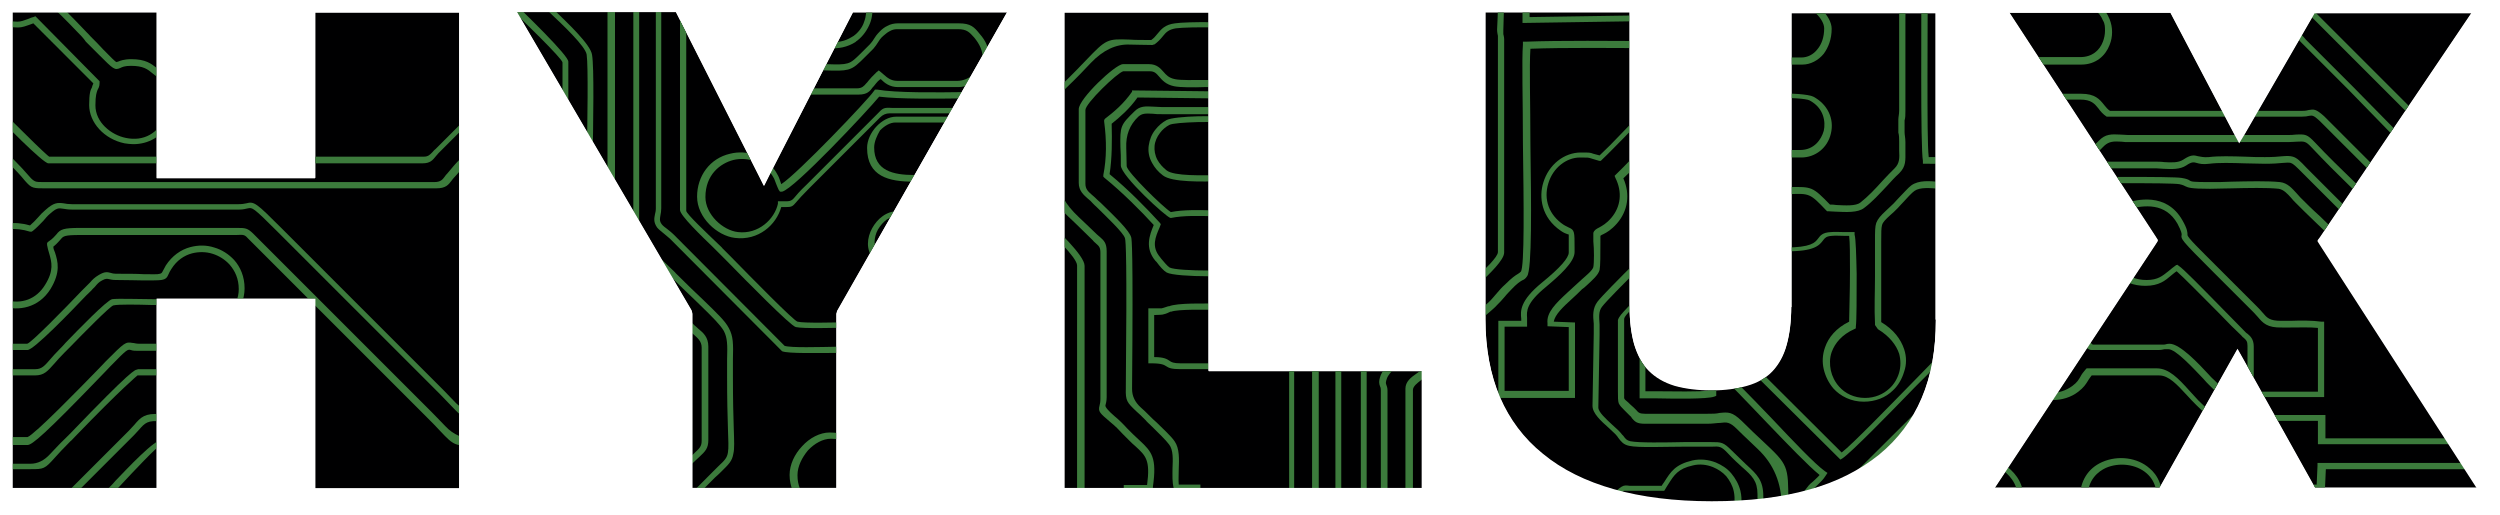 <?xml version="1.0" encoding="UTF-8"?>
<svg id="b" data-name="Layer 2" xmlns="http://www.w3.org/2000/svg" xmlns:xlink="http://www.w3.org/1999/xlink" viewBox="0 0 60 12.35">
  <defs>
    <style>
      .ai {
        fill: none;
      }

      .aj {
        fill: #000001;
      }

      .ak {
        fill: #fff;
      }

      .al, .am {
        fill: #3c7b3c;
      }

      .am {
        fill-rule: evenodd;
      }

      .an {
        clip-path: url(#q);
      }

      .ao {
        clip-path: url(#n);
      }

      .ap {
        clip-path: url(#k);
      }

      .aq {
        clip-path: url(#l);
      }

      .ar {
        clip-path: url(#p);
      }

      .as {
        clip-path: url(#r);
      }

      .at {
        clip-path: url(#o);
      }

      .au {
        clip-path: url(#i);
      }

      .av {
        clip-path: url(#h);
      }

      .aw {
        clip-path: url(#m);
      }

      .ax {
        clip-path: url(#j);
      }

      .ay {
        clip-path: url(#g);
      }

      .az {
        clip-path: url(#e);
      }

      .ba {
        clip-path: url(#s);
      }

      .bb {
        clip-path: url(#v);
      }

      .bc {
        clip-path: url(#u);
      }

      .bd {
        clip-path: url(#t);
      }

      .be {
        clip-path: url(#z);
      }

      .bf {
        clip-path: url(#y);
      }

      .bg {
        clip-path: url(#w);
      }

      .bh {
        clip-path: url(#x);
      }

      .bi {
        clip-path: url(#f);
      }

      .bj {
        clip-path: url(#ae);
      }

      .bk {
        clip-path: url(#ab);
      }

      .bl {
        clip-path: url(#ag);
      }

      .bm {
        clip-path: url(#af);
      }

      .bn {
        clip-path: url(#aa);
      }

      .bo {
        clip-path: url(#ah);
      }

      .bp {
        clip-path: url(#ac);
      }

      .bq {
        clip-path: url(#ad);
      }
    </style>
    <clipPath id="e">
      <path class="ai" d="M20.47,.3h3.7l-4.08,7.16-.02,.07v4.18h-3.46V7.53l-.02-.08L12.4,.29h3.82l1.98,3.91,.13,.26,.13-.26L20.47,.3Zm8.54,8.6V.3h-3.46V11.72h8.58v-2.81h-5.12ZM7.57,4.12v.15H3.76V.29H.3V11.71H3.76V7.17h3.8v4.55h3.46V.3h-3.45v3.82Zm35.42,3.25c0,.35-.04,.66-.11,.91-.07,.26-.19,.47-.34,.63s-.36,.28-.61,.35c-.24,.07-.53,.11-.86,.11s-.63-.04-.88-.11c-.26-.08-.46-.2-.62-.36s-.27-.37-.35-.63c-.07-.25-.11-.55-.11-.9V.3h-3.46V7.67c0,.71,.12,1.34,.35,1.88s.57,.99,1.03,1.36c.46,.38,1.03,.66,1.7,.85,.68,.19,1.46,.29,2.35,.29s1.67-.1,2.34-.28c.67-.19,1.23-.47,1.68-.84h0c.45-.37,.8-.83,1.02-1.36,.23-.54,.34-1.17,.34-1.88V.32h-3.46V7.37h0Zm12.63-1.6l.06-.08L59.32,.3h-3.77l-1.67,2.89-.14,.23-.13-.24-1.52-2.89h-3.87l3.52,5.39,.05,.08-.05,.08-3.87,5.86h3.96l1.74-3.1,.13-.23,.13,.23,1.73,3.1h3.89l-3.78-5.86-.05-.07Z"/>
    </clipPath>
    <clipPath id="f">
      <path class="ai" d="M20.47,.3h3.7l-4.08,7.16-.02,.07v4.18h-3.46V7.53l-.02-.08L12.4,.29h3.82l1.98,3.91,.13,.26,.13-.26L20.47,.3Zm8.54,8.6V.3h-3.46V11.72h8.58v-2.81h-5.12ZM7.57,4.12v.15H3.76V.29H.3V11.71H3.76V7.17h3.8v4.55h3.46V.3h-3.45v3.82Zm35.42,3.25c0,.35-.04,.66-.11,.91-.07,.26-.19,.47-.34,.63s-.36,.28-.61,.35c-.24,.07-.53,.11-.86,.11s-.63-.04-.88-.11c-.26-.08-.46-.2-.62-.36s-.27-.37-.35-.63c-.07-.25-.11-.55-.11-.9V.3h-3.46V7.67c0,.71,.12,1.34,.35,1.88s.57,.99,1.03,1.36c.46,.38,1.03,.66,1.7,.85,.68,.19,1.46,.29,2.35,.29s1.67-.1,2.34-.28c.67-.19,1.23-.47,1.68-.84h0c.45-.37,.8-.83,1.02-1.36,.23-.54,.34-1.17,.34-1.88V.32h-3.46V7.37h0Zm12.63-1.6l.06-.08L59.32,.3h-3.77l-1.67,2.89-.14,.23-.13-.24-1.52-2.89h-3.87l3.52,5.39,.05,.08-.05,.08-3.87,5.86h3.96l1.74-3.1,.13-.23,.13,.23,1.73,3.1h3.89l-3.78-5.86-.05-.07Z"/>
    </clipPath>
    <clipPath id="g">
      <path class="ai" d="M20.47,.3h3.7l-4.08,7.16-.02,.07v4.18h-3.46V7.53l-.02-.08L12.4,.29h3.82l1.98,3.91,.13,.26,.13-.26L20.47,.3Zm8.54,8.6V.3h-3.46V11.72h8.58v-2.81h-5.12ZM7.57,4.12v.15H3.76V.29H.3V11.71H3.76V7.17h3.8v4.55h3.46V.3h-3.45v3.82Zm35.42,3.25c0,.35-.04,.66-.11,.91-.07,.26-.19,.47-.34,.63s-.36,.28-.61,.35c-.24,.07-.53,.11-.86,.11s-.63-.04-.88-.11c-.26-.08-.46-.2-.62-.36s-.27-.37-.35-.63c-.07-.25-.11-.55-.11-.9V.3h-3.46V7.67c0,.71,.12,1.34,.35,1.88s.57,.99,1.03,1.36c.46,.38,1.03,.66,1.7,.85,.68,.19,1.46,.29,2.35,.29s1.67-.1,2.34-.28c.67-.19,1.23-.47,1.68-.84h0c.45-.37,.8-.83,1.02-1.36,.23-.54,.34-1.17,.34-1.88V.32h-3.46V7.37h0Zm12.63-1.6l.06-.08L59.32,.3h-3.77l-1.67,2.89-.14,.23-.13-.24-1.52-2.89h-3.87l3.52,5.39,.05,.08-.05,.08-3.87,5.86h3.96l1.74-3.1,.13-.23,.13,.23,1.73,3.1h3.89l-3.78-5.86-.05-.07Z"/>
    </clipPath>
    <clipPath id="h">
      <path class="ai" d="M20.47,.3h3.7l-4.08,7.16-.02,.07v4.18h-3.46V7.53l-.02-.08L12.4,.29h3.82l1.98,3.91,.13,.26,.13-.26L20.47,.3Zm8.54,8.6V.3h-3.46V11.72h8.58v-2.81h-5.12ZM7.57,4.12v.15H3.76V.29H.3V11.71H3.76V7.17h3.8v4.55h3.46V.3h-3.45v3.82Zm35.42,3.25c0,.35-.04,.66-.11,.91-.07,.26-.19,.47-.34,.63s-.36,.28-.61,.35c-.24,.07-.53,.11-.86,.11s-.63-.04-.88-.11c-.26-.08-.46-.2-.62-.36s-.27-.37-.35-.63c-.07-.25-.11-.55-.11-.9V.3h-3.46V7.67c0,.71,.12,1.34,.35,1.88s.57,.99,1.03,1.36c.46,.38,1.03,.66,1.7,.85,.68,.19,1.46,.29,2.35,.29s1.67-.1,2.34-.28c.67-.19,1.23-.47,1.68-.84h0c.45-.37,.8-.83,1.02-1.36,.23-.54,.34-1.17,.34-1.88V.32h-3.46V7.37h0Zm12.63-1.6l.06-.08L59.32,.3h-3.77l-1.67,2.89-.14,.23-.13-.24-1.52-2.89h-3.87l3.52,5.39,.05,.08-.05,.08-3.87,5.86h3.96l1.74-3.1,.13-.23,.13,.23,1.73,3.1h3.89l-3.78-5.86-.05-.07Z"/>
    </clipPath>
    <clipPath id="i">
      <path class="ai" d="M20.47,.3h3.7l-4.08,7.16-.02,.07v4.18h-3.46V7.53l-.02-.08L12.4,.29h3.82l1.98,3.91,.13,.26,.13-.26L20.47,.3Zm8.54,8.6V.3h-3.46V11.72h8.58v-2.81h-5.12ZM7.57,4.12v.15H3.76V.29H.3V11.71H3.76V7.17h3.8v4.55h3.46V.3h-3.45v3.82Zm35.42,3.25c0,.35-.04,.66-.11,.91-.07,.26-.19,.47-.34,.63s-.36,.28-.61,.35c-.24,.07-.53,.11-.86,.11s-.63-.04-.88-.11c-.26-.08-.46-.2-.62-.36s-.27-.37-.35-.63c-.07-.25-.11-.55-.11-.9V.3h-3.46V7.67c0,.71,.12,1.34,.35,1.88s.57,.99,1.03,1.36c.46,.38,1.03,.66,1.7,.85,.68,.19,1.46,.29,2.35,.29s1.67-.1,2.34-.28c.67-.19,1.23-.47,1.68-.84h0c.45-.37,.8-.83,1.02-1.36,.23-.54,.34-1.17,.34-1.88V.32h-3.46V7.37h0Zm12.63-1.6l.06-.08L59.32,.3h-3.77l-1.67,2.89-.14,.23-.13-.24-1.52-2.89h-3.87l3.52,5.39,.05,.08-.05,.08-3.87,5.86h3.96l1.74-3.1,.13-.23,.13,.23,1.73,3.1h3.89l-3.78-5.86-.05-.07Z"/>
    </clipPath>
    <clipPath id="j">
      <path class="ai" d="M20.47,.3h3.7l-4.08,7.16-.02,.07v4.18h-3.46V7.53l-.02-.08L12.4,.29h3.82l1.98,3.91,.13,.26,.13-.26L20.47,.3Zm8.54,8.6V.3h-3.46V11.72h8.58v-2.81h-5.12ZM7.57,4.12v.15H3.76V.29H.3V11.71H3.76V7.17h3.8v4.55h3.46V.3h-3.45v3.82Zm35.42,3.25c0,.35-.04,.66-.11,.91-.07,.26-.19,.47-.34,.63s-.36,.28-.61,.35c-.24,.07-.53,.11-.86,.11s-.63-.04-.88-.11c-.26-.08-.46-.2-.62-.36s-.27-.37-.35-.63c-.07-.25-.11-.55-.11-.9V.3h-3.46V7.67c0,.71,.12,1.34,.35,1.88s.57,.99,1.03,1.36c.46,.38,1.03,.66,1.7,.85,.68,.19,1.46,.29,2.35,.29s1.67-.1,2.34-.28c.67-.19,1.23-.47,1.68-.84h0c.45-.37,.8-.83,1.02-1.36,.23-.54,.34-1.17,.34-1.88V.32h-3.46V7.37h0Zm12.63-1.6l.06-.08L59.32,.3h-3.77l-1.67,2.89-.14,.23-.13-.24-1.52-2.89h-3.87l3.52,5.39,.05,.08-.05,.08-3.87,5.86h3.96l1.74-3.1,.13-.23,.13,.23,1.73,3.1h3.89l-3.78-5.86-.05-.07Z"/>
    </clipPath>
    <clipPath id="k">
      <path class="ai" d="M20.47,.3h3.7l-4.08,7.16-.02,.07v4.18h-3.46V7.53l-.02-.08L12.4,.29h3.82l1.98,3.91,.13,.26,.13-.26L20.47,.3Zm8.54,8.6V.3h-3.46V11.72h8.58v-2.81h-5.12ZM7.57,4.12v.15H3.76V.29H.3V11.71H3.76V7.17h3.8v4.55h3.46V.3h-3.45v3.82Zm35.42,3.25c0,.35-.04,.66-.11,.91-.07,.26-.19,.47-.34,.63s-.36,.28-.61,.35c-.24,.07-.53,.11-.86,.11s-.63-.04-.88-.11c-.26-.08-.46-.2-.62-.36s-.27-.37-.35-.63c-.07-.25-.11-.55-.11-.9V.3h-3.46V7.67c0,.71,.12,1.34,.35,1.88s.57,.99,1.03,1.36c.46,.38,1.03,.66,1.7,.85,.68,.19,1.46,.29,2.35,.29s1.67-.1,2.34-.28c.67-.19,1.23-.47,1.68-.84h0c.45-.37,.8-.83,1.02-1.36,.23-.54,.34-1.17,.34-1.88V.32h-3.46V7.37h0Zm12.63-1.6l.06-.08L59.32,.3h-3.77l-1.67,2.89-.14,.23-.13-.24-1.52-2.89h-3.87l3.52,5.39,.05,.08-.05,.08-3.87,5.86h3.96l1.74-3.1,.13-.23,.13,.23,1.73,3.1h3.89l-3.78-5.86-.05-.07Z"/>
    </clipPath>
    <clipPath id="l">
      <path class="ai" d="M20.47,.3h3.7l-4.08,7.16-.02,.07v4.18h-3.46V7.53l-.02-.08L12.4,.29h3.82l1.98,3.91,.13,.26,.13-.26L20.47,.3Zm8.54,8.6V.3h-3.46V11.72h8.58v-2.81h-5.12ZM7.57,4.12v.15H3.76V.29H.3V11.71H3.76V7.17h3.8v4.55h3.46V.3h-3.45v3.82Zm35.42,3.25c0,.35-.04,.66-.11,.91-.07,.26-.19,.47-.34,.63s-.36,.28-.61,.35c-.24,.07-.53,.11-.86,.11s-.63-.04-.88-.11c-.26-.08-.46-.2-.62-.36s-.27-.37-.35-.63c-.07-.25-.11-.55-.11-.9V.3h-3.46V7.67c0,.71,.12,1.34,.35,1.88s.57,.99,1.03,1.36c.46,.38,1.03,.66,1.7,.85,.68,.19,1.46,.29,2.35,.29s1.67-.1,2.34-.28c.67-.19,1.23-.47,1.68-.84h0c.45-.37,.8-.83,1.02-1.36,.23-.54,.34-1.17,.34-1.88V.32h-3.46V7.37h0Zm12.63-1.6l.06-.08L59.32,.3h-3.77l-1.67,2.89-.14,.23-.13-.24-1.52-2.89h-3.87l3.52,5.39,.05,.08-.05,.08-3.87,5.86h3.96l1.74-3.1,.13-.23,.13,.23,1.73,3.1h3.89l-3.78-5.86-.05-.07Z"/>
    </clipPath>
    <clipPath id="m">
      <path class="ai" d="M20.47,.3h3.7l-4.08,7.16-.02,.07v4.18h-3.46V7.53l-.02-.08L12.4,.29h3.82l1.98,3.91,.13,.26,.13-.26L20.47,.3Zm8.54,8.6V.3h-3.46V11.72h8.58v-2.81h-5.12ZM7.57,4.12v.15H3.76V.29H.3V11.71H3.76V7.17h3.8v4.55h3.46V.3h-3.45v3.82Zm35.42,3.25c0,.35-.04,.66-.11,.91-.07,.26-.19,.47-.34,.63s-.36,.28-.61,.35c-.24,.07-.53,.11-.86,.11s-.63-.04-.88-.11c-.26-.08-.46-.2-.62-.36s-.27-.37-.35-.63c-.07-.25-.11-.55-.11-.9V.3h-3.46V7.67c0,.71,.12,1.34,.35,1.88s.57,.99,1.03,1.36c.46,.38,1.03,.66,1.7,.85,.68,.19,1.46,.29,2.35,.29s1.67-.1,2.34-.28c.67-.19,1.23-.47,1.68-.84h0c.45-.37,.8-.83,1.02-1.36,.23-.54,.34-1.17,.34-1.88V.32h-3.46V7.37h0Zm12.63-1.6l.06-.08L59.32,.3h-3.77l-1.67,2.89-.14,.23-.13-.24-1.52-2.89h-3.87l3.52,5.39,.05,.08-.05,.08-3.87,5.86h3.96l1.74-3.1,.13-.23,.13,.23,1.73,3.1h3.89l-3.78-5.86-.05-.07Z"/>
    </clipPath>
    <clipPath id="n">
      <path class="ai" d="M20.47,.3h3.7l-4.08,7.16-.02,.07v4.18h-3.46V7.53l-.02-.08L12.4,.29h3.82l1.98,3.91,.13,.26,.13-.26L20.47,.3Zm8.54,8.6V.3h-3.46V11.72h8.58v-2.81h-5.12ZM7.57,4.12v.15H3.76V.29H.3V11.71H3.76V7.17h3.8v4.55h3.46V.3h-3.45v3.82Zm35.42,3.25c0,.35-.04,.66-.11,.91-.07,.26-.19,.47-.34,.63s-.36,.28-.61,.35c-.24,.07-.53,.11-.86,.11s-.63-.04-.88-.11c-.26-.08-.46-.2-.62-.36s-.27-.37-.35-.63c-.07-.25-.11-.55-.11-.9V.3h-3.46V7.67c0,.71,.12,1.34,.35,1.88s.57,.99,1.03,1.36c.46,.38,1.03,.66,1.7,.85,.68,.19,1.46,.29,2.35,.29s1.67-.1,2.34-.28c.67-.19,1.23-.47,1.68-.84h0c.45-.37,.8-.83,1.02-1.36,.23-.54,.34-1.17,.34-1.88V.32h-3.46V7.37h0Zm12.63-1.6l.06-.08L59.32,.3h-3.77l-1.67,2.89-.14,.23-.13-.24-1.52-2.89h-3.87l3.52,5.39,.05,.08-.05,.08-3.87,5.86h3.96l1.74-3.1,.13-.23,.13,.23,1.73,3.1h3.89l-3.78-5.86-.05-.07Z"/>
    </clipPath>
    <clipPath id="o">
      <path class="ai" d="M20.47,.3h3.7l-4.08,7.16-.02,.07v4.18h-3.46V7.53l-.02-.08L12.4,.29h3.82l1.98,3.91,.13,.26,.13-.26L20.47,.3Zm8.54,8.6V.3h-3.46V11.72h8.58v-2.81h-5.12ZM7.57,4.12v.15H3.76V.29H.3V11.71H3.76V7.17h3.8v4.55h3.46V.3h-3.45v3.82Zm35.42,3.25c0,.35-.04,.66-.11,.91-.07,.26-.19,.47-.34,.63s-.36,.28-.61,.35c-.24,.07-.53,.11-.86,.11s-.63-.04-.88-.11c-.26-.08-.46-.2-.62-.36s-.27-.37-.35-.63c-.07-.25-.11-.55-.11-.9V.3h-3.46V7.67c0,.71,.12,1.34,.35,1.88s.57,.99,1.03,1.36c.46,.38,1.03,.66,1.7,.85,.68,.19,1.46,.29,2.35,.29s1.67-.1,2.34-.28c.67-.19,1.23-.47,1.68-.84h0c.45-.37,.8-.83,1.02-1.36,.23-.54,.34-1.17,.34-1.88V.32h-3.46V7.37h0Zm12.63-1.6l.06-.08L59.32,.3h-3.77l-1.67,2.89-.14,.23-.13-.24-1.52-2.89h-3.87l3.52,5.39,.05,.08-.05,.08-3.87,5.86h3.96l1.74-3.1,.13-.23,.13,.23,1.73,3.1h3.89l-3.78-5.86-.05-.07Z"/>
    </clipPath>
    <clipPath id="p">
      <path class="ai" d="M20.47,.3h3.7l-4.08,7.16-.02,.07v4.18h-3.46V7.53l-.02-.08L12.4,.29h3.82l1.98,3.91,.13,.26,.13-.26L20.47,.3Zm8.54,8.6V.3h-3.46V11.72h8.58v-2.81h-5.12ZM7.57,4.12v.15H3.76V.29H.3V11.71H3.76V7.17h3.8v4.55h3.46V.3h-3.45v3.82Zm35.42,3.25c0,.35-.04,.66-.11,.91-.07,.26-.19,.47-.34,.63s-.36,.28-.61,.35c-.24,.07-.53,.11-.86,.11s-.63-.04-.88-.11c-.26-.08-.46-.2-.62-.36s-.27-.37-.35-.63c-.07-.25-.11-.55-.11-.9V.3h-3.46V7.67c0,.71,.12,1.34,.35,1.88s.57,.99,1.03,1.36c.46,.38,1.03,.66,1.7,.85,.68,.19,1.46,.29,2.35,.29s1.67-.1,2.34-.28c.67-.19,1.23-.47,1.68-.84h0c.45-.37,.8-.83,1.02-1.36,.23-.54,.34-1.17,.34-1.88V.32h-3.46V7.37h0Zm12.63-1.6l.06-.08L59.32,.3h-3.77l-1.67,2.89-.14,.23-.13-.24-1.52-2.89h-3.87l3.52,5.39,.05,.08-.05,.08-3.87,5.86h3.96l1.74-3.1,.13-.23,.13,.23,1.73,3.1h3.89l-3.78-5.86-.05-.07Z"/>
    </clipPath>
    <clipPath id="q">
      <path class="ai" d="M20.47,.3h3.7l-4.08,7.16-.02,.07v4.18h-3.46V7.53l-.02-.08L12.4,.29h3.82l1.98,3.91,.13,.26,.13-.26L20.47,.3Zm8.54,8.6V.3h-3.46V11.72h8.58v-2.81h-5.12ZM7.57,4.12v.15H3.76V.29H.3V11.71H3.76V7.17h3.8v4.55h3.46V.3h-3.45v3.82Zm35.42,3.25c0,.35-.04,.66-.11,.91-.07,.26-.19,.47-.34,.63s-.36,.28-.61,.35c-.24,.07-.53,.11-.86,.11s-.63-.04-.88-.11c-.26-.08-.46-.2-.62-.36s-.27-.37-.35-.63c-.07-.25-.11-.55-.11-.9V.3h-3.46V7.67c0,.71,.12,1.34,.35,1.88s.57,.99,1.03,1.36c.46,.38,1.03,.66,1.7,.85,.68,.19,1.46,.29,2.35,.29s1.67-.1,2.34-.28c.67-.19,1.23-.47,1.68-.84h0c.45-.37,.8-.83,1.02-1.36,.23-.54,.34-1.17,.34-1.88V.32h-3.46V7.37h0Zm12.63-1.6l.06-.08L59.32,.3h-3.77l-1.67,2.89-.14,.23-.13-.24-1.52-2.89h-3.87l3.52,5.39,.05,.08-.05,.08-3.87,5.86h3.96l1.74-3.1,.13-.23,.13,.23,1.73,3.1h3.89l-3.78-5.86-.05-.07Z"/>
    </clipPath>
    <clipPath id="r">
      <path class="ai" d="M20.47,.3h3.7l-4.08,7.16-.02,.07v4.18h-3.46V7.53l-.02-.08L12.4,.29h3.82l1.98,3.91,.13,.26,.13-.26L20.47,.3Zm8.54,8.6V.3h-3.46V11.72h8.58v-2.81h-5.12ZM7.57,4.12v.15H3.76V.29H.3V11.71H3.76V7.17h3.8v4.55h3.46V.3h-3.45v3.82Zm35.42,3.25c0,.35-.04,.66-.11,.91-.07,.26-.19,.47-.34,.63s-.36,.28-.61,.35c-.24,.07-.53,.11-.86,.11s-.63-.04-.88-.11c-.26-.08-.46-.2-.62-.36s-.27-.37-.35-.63c-.07-.25-.11-.55-.11-.9V.3h-3.46V7.67c0,.71,.12,1.34,.35,1.88s.57,.99,1.03,1.36c.46,.38,1.03,.66,1.7,.85,.68,.19,1.46,.29,2.35,.29s1.67-.1,2.34-.28c.67-.19,1.23-.47,1.68-.84h0c.45-.37,.8-.83,1.02-1.36,.23-.54,.34-1.17,.34-1.88V.32h-3.46V7.37h0Zm12.63-1.6l.06-.08L59.32,.3h-3.77l-1.67,2.89-.14,.23-.13-.24-1.52-2.89h-3.87l3.52,5.39,.05,.08-.05,.08-3.87,5.86h3.96l1.74-3.1,.13-.23,.13,.23,1.73,3.1h3.89l-3.78-5.86-.05-.07Z"/>
    </clipPath>
    <clipPath id="s">
      <path class="ai" d="M20.47,.3h3.7l-4.08,7.16-.02,.07v4.18h-3.46V7.53l-.02-.08L12.4,.29h3.82l1.98,3.91,.13,.26,.13-.26L20.47,.3Zm8.54,8.6V.3h-3.46V11.72h8.58v-2.81h-5.12ZM7.57,4.12v.15H3.76V.29H.3V11.71H3.76V7.17h3.8v4.55h3.46V.3h-3.45v3.82Zm35.42,3.25c0,.35-.04,.66-.11,.91-.07,.26-.19,.47-.34,.63s-.36,.28-.61,.35c-.24,.07-.53,.11-.86,.11s-.63-.04-.88-.11c-.26-.08-.46-.2-.62-.36s-.27-.37-.35-.63c-.07-.25-.11-.55-.11-.9V.3h-3.46V7.67c0,.71,.12,1.34,.35,1.88s.57,.99,1.03,1.36c.46,.38,1.03,.66,1.7,.85,.68,.19,1.46,.29,2.35,.29s1.67-.1,2.34-.28c.67-.19,1.23-.47,1.68-.84h0c.45-.37,.8-.83,1.02-1.36,.23-.54,.34-1.17,.34-1.88V.32h-3.46V7.37h0Zm12.63-1.6l.06-.08L59.32,.3h-3.77l-1.67,2.89-.14,.23-.13-.24-1.52-2.89h-3.87l3.52,5.39,.05,.08-.05,.08-3.87,5.86h3.96l1.74-3.1,.13-.23,.13,.23,1.73,3.1h3.89l-3.78-5.86-.05-.07Z"/>
    </clipPath>
    <clipPath id="t">
      <path class="ai" d="M20.47,.3h3.7l-4.08,7.16-.02,.07v4.18h-3.46V7.53l-.02-.08L12.4,.29h3.82l1.98,3.91,.13,.26,.13-.26L20.47,.3Zm8.54,8.6V.3h-3.46V11.72h8.58v-2.81h-5.12ZM7.57,4.12v.15H3.76V.29H.3V11.71H3.76V7.17h3.8v4.55h3.46V.3h-3.45v3.82Zm35.42,3.25c0,.35-.04,.66-.11,.91-.07,.26-.19,.47-.34,.63s-.36,.28-.61,.35c-.24,.07-.53,.11-.86,.11s-.63-.04-.88-.11c-.26-.08-.46-.2-.62-.36s-.27-.37-.35-.63c-.07-.25-.11-.55-.11-.9V.3h-3.46V7.67c0,.71,.12,1.34,.35,1.88s.57,.99,1.03,1.36c.46,.38,1.03,.66,1.7,.85,.68,.19,1.46,.29,2.35,.29s1.67-.1,2.34-.28c.67-.19,1.23-.47,1.68-.84h0c.45-.37,.8-.83,1.02-1.36,.23-.54,.34-1.17,.34-1.88V.32h-3.46V7.37h0Zm12.63-1.6l.06-.08L59.32,.3h-3.77l-1.67,2.89-.14,.23-.13-.24-1.52-2.89h-3.87l3.52,5.39,.05,.08-.05,.08-3.87,5.86h3.96l1.74-3.1,.13-.23,.13,.23,1.73,3.1h3.89l-3.78-5.86-.05-.07Z"/>
    </clipPath>
    <clipPath id="u">
      <path class="ai" d="M20.47,.3h3.7l-4.08,7.16-.02,.07v4.18h-3.46V7.53l-.02-.08L12.4,.29h3.82l1.98,3.91,.13,.26,.13-.26L20.47,.3Zm8.54,8.6V.3h-3.46V11.72h8.58v-2.81h-5.12ZM7.57,4.12v.15H3.76V.29H.3V11.71H3.76V7.17h3.8v4.55h3.46V.3h-3.45v3.82Zm35.42,3.25c0,.35-.04,.66-.11,.91-.07,.26-.19,.47-.34,.63s-.36,.28-.61,.35c-.24,.07-.53,.11-.86,.11s-.63-.04-.88-.11c-.26-.08-.46-.2-.62-.36s-.27-.37-.35-.63c-.07-.25-.11-.55-.11-.9V.3h-3.46V7.67c0,.71,.12,1.34,.35,1.88s.57,.99,1.03,1.36c.46,.38,1.03,.66,1.7,.85,.68,.19,1.46,.29,2.35,.29s1.67-.1,2.34-.28c.67-.19,1.23-.47,1.68-.84h0c.45-.37,.8-.83,1.02-1.36,.23-.54,.34-1.17,.34-1.88V.32h-3.46V7.37h0Zm12.63-1.6l.06-.08L59.32,.3h-3.77l-1.67,2.89-.14,.23-.13-.24-1.52-2.89h-3.87l3.52,5.39,.05,.08-.05,.08-3.87,5.86h3.96l1.74-3.1,.13-.23,.13,.23,1.73,3.1h3.89l-3.78-5.86-.05-.07Z"/>
    </clipPath>
    <clipPath id="v">
      <path class="ai" d="M20.47,.3h3.7l-4.08,7.16-.02,.07v4.18h-3.46V7.53l-.02-.08L12.4,.29h3.82l1.98,3.91,.13,.26,.13-.26L20.47,.3Zm8.54,8.6V.3h-3.46V11.72h8.58v-2.81h-5.12ZM7.57,4.12v.15H3.76V.29H.3V11.71H3.76V7.17h3.8v4.55h3.46V.3h-3.45v3.82Zm35.42,3.25c0,.35-.04,.66-.11,.91-.07,.26-.19,.47-.34,.63s-.36,.28-.61,.35c-.24,.07-.53,.11-.86,.11s-.63-.04-.88-.11c-.26-.08-.46-.2-.62-.36s-.27-.37-.35-.63c-.07-.25-.11-.55-.11-.9V.3h-3.46V7.67c0,.71,.12,1.34,.35,1.88s.57,.99,1.03,1.36c.46,.38,1.03,.66,1.7,.85,.68,.19,1.46,.29,2.35,.29s1.67-.1,2.34-.28c.67-.19,1.23-.47,1.68-.84h0c.45-.37,.8-.83,1.02-1.36,.23-.54,.34-1.17,.34-1.88V.32h-3.46V7.37h0Zm12.63-1.6l.06-.08L59.32,.3h-3.77l-1.67,2.89-.14,.23-.13-.24-1.52-2.89h-3.87l3.52,5.39,.05,.08-.05,.08-3.87,5.86h3.96l1.74-3.1,.13-.23,.13,.23,1.73,3.1h3.89l-3.78-5.86-.05-.07Z"/>
    </clipPath>
    <clipPath id="w">
      <path class="ai" d="M20.47,.3h3.7l-4.08,7.16-.02,.07v4.18h-3.46V7.53l-.02-.08L12.4,.29h3.82l1.98,3.91,.13,.26,.13-.26L20.47,.3Zm8.54,8.6V.3h-3.46V11.72h8.58v-2.81h-5.12ZM7.57,4.12v.15H3.76V.29H.3V11.71H3.76V7.17h3.8v4.55h3.46V.3h-3.45v3.82Zm35.42,3.25c0,.35-.04,.66-.11,.91-.07,.26-.19,.47-.34,.63s-.36,.28-.61,.35c-.24,.07-.53,.11-.86,.11s-.63-.04-.88-.11c-.26-.08-.46-.2-.62-.36s-.27-.37-.35-.63c-.07-.25-.11-.55-.11-.9V.3h-3.46V7.67c0,.71,.12,1.34,.35,1.88s.57,.99,1.03,1.36c.46,.38,1.03,.66,1.7,.85,.68,.19,1.46,.29,2.35,.29s1.67-.1,2.34-.28c.67-.19,1.23-.47,1.68-.84h0c.45-.37,.8-.83,1.02-1.36,.23-.54,.34-1.17,.34-1.88V.32h-3.46V7.37h0Zm12.63-1.6l.06-.08L59.32,.3h-3.77l-1.67,2.89-.14,.23-.13-.24-1.52-2.89h-3.87l3.52,5.39,.05,.08-.05,.08-3.87,5.86h3.96l1.74-3.1,.13-.23,.13,.23,1.73,3.1h3.89l-3.78-5.86-.05-.07Z"/>
    </clipPath>
    <clipPath id="x">
      <path class="ai" d="M20.47,.3h3.7l-4.08,7.16-.02,.07v4.18h-3.46V7.53l-.02-.08L12.4,.29h3.82l1.98,3.91,.13,.26,.13-.26L20.47,.3Zm8.54,8.6V.3h-3.46V11.72h8.58v-2.81h-5.12ZM7.57,4.12v.15H3.76V.29H.3V11.71H3.76V7.17h3.8v4.55h3.46V.3h-3.45v3.82Zm35.42,3.25c0,.35-.04,.66-.11,.91-.07,.26-.19,.47-.34,.63s-.36,.28-.61,.35c-.24,.07-.53,.11-.86,.11s-.63-.04-.88-.11c-.26-.08-.46-.2-.62-.36s-.27-.37-.35-.63c-.07-.25-.11-.55-.11-.9V.3h-3.46V7.67c0,.71,.12,1.34,.35,1.88s.57,.99,1.03,1.36c.46,.38,1.03,.66,1.7,.85,.68,.19,1.46,.29,2.35,.29s1.67-.1,2.34-.28c.67-.19,1.23-.47,1.68-.84h0c.45-.37,.8-.83,1.02-1.36,.23-.54,.34-1.17,.34-1.88V.32h-3.46V7.37h0Zm12.63-1.6l.06-.08L59.32,.3h-3.77l-1.67,2.89-.14,.23-.13-.24-1.52-2.89h-3.87l3.52,5.39,.05,.08-.05,.08-3.87,5.86h3.96l1.74-3.1,.13-.23,.13,.23,1.73,3.1h3.89l-3.78-5.86-.05-.07Z"/>
    </clipPath>
    <clipPath id="y">
      <path class="ai" d="M20.47,.3h3.7l-4.08,7.16-.02,.07v4.18h-3.46V7.53l-.02-.08L12.4,.29h3.82l1.98,3.91,.13,.26,.13-.26L20.47,.3Zm8.54,8.6V.3h-3.46V11.72h8.58v-2.81h-5.12ZM7.57,4.12v.15H3.76V.29H.3V11.71H3.76V7.17h3.8v4.55h3.46V.3h-3.45v3.82Zm35.42,3.25c0,.35-.04,.66-.11,.91-.07,.26-.19,.47-.34,.63s-.36,.28-.61,.35c-.24,.07-.53,.11-.86,.11s-.63-.04-.88-.11c-.26-.08-.46-.2-.62-.36s-.27-.37-.35-.63c-.07-.25-.11-.55-.11-.9V.3h-3.46V7.67c0,.71,.12,1.34,.35,1.88s.57,.99,1.03,1.36c.46,.38,1.03,.66,1.7,.85,.68,.19,1.46,.29,2.35,.29s1.67-.1,2.34-.28c.67-.19,1.23-.47,1.68-.84h0c.45-.37,.8-.83,1.02-1.36,.23-.54,.34-1.17,.34-1.88V.32h-3.46V7.37h0Zm12.63-1.6l.06-.08L59.32,.3h-3.77l-1.67,2.89-.14,.23-.13-.24-1.52-2.89h-3.87l3.52,5.39,.05,.08-.05,.08-3.87,5.86h3.96l1.74-3.1,.13-.23,.13,.23,1.73,3.1h3.89l-3.78-5.86-.05-.07Z"/>
    </clipPath>
    <clipPath id="z">
      <path class="ai" d="M20.47,.3h3.7l-4.08,7.16-.02,.07v4.18h-3.46V7.53l-.02-.08L12.4,.29h3.82l1.98,3.91,.13,.26,.13-.26L20.47,.3Zm8.54,8.6V.3h-3.46V11.72h8.58v-2.81h-5.12ZM7.57,4.12v.15H3.76V.29H.3V11.71H3.76V7.17h3.8v4.55h3.46V.3h-3.45v3.82Zm35.42,3.25c0,.35-.04,.66-.11,.91-.07,.26-.19,.47-.34,.63s-.36,.28-.61,.35c-.24,.07-.53,.11-.86,.11s-.63-.04-.88-.11c-.26-.08-.46-.2-.62-.36s-.27-.37-.35-.63c-.07-.25-.11-.55-.11-.9V.3h-3.46V7.67c0,.71,.12,1.34,.35,1.88s.57,.99,1.03,1.36c.46,.38,1.03,.66,1.7,.85,.68,.19,1.46,.29,2.35,.29s1.67-.1,2.34-.28c.67-.19,1.23-.47,1.68-.84h0c.45-.37,.8-.83,1.02-1.36,.23-.54,.34-1.17,.34-1.88V.32h-3.46V7.37h0Zm12.63-1.6l.06-.08L59.32,.3h-3.77l-1.67,2.89-.14,.23-.13-.24-1.52-2.89h-3.87l3.52,5.39,.05,.08-.05,.08-3.87,5.86h3.96l1.74-3.1,.13-.23,.13,.23,1.73,3.1h3.89l-3.78-5.86-.05-.07Z"/>
    </clipPath>
    <clipPath id="aa">
      <path class="ai" d="M20.47,.3h3.7l-4.08,7.16-.02,.07v4.18h-3.46V7.53l-.02-.08L12.4,.29h3.82l1.98,3.91,.13,.26,.13-.26L20.47,.3Zm8.54,8.6V.3h-3.46V11.72h8.58v-2.81h-5.12ZM7.57,4.12v.15H3.76V.29H.3V11.71H3.76V7.17h3.8v4.55h3.46V.3h-3.45v3.82Zm35.42,3.25c0,.35-.04,.66-.11,.91-.07,.26-.19,.47-.34,.63s-.36,.28-.61,.35c-.24,.07-.53,.11-.86,.11s-.63-.04-.88-.11c-.26-.08-.46-.2-.62-.36s-.27-.37-.35-.63c-.07-.25-.11-.55-.11-.9V.3h-3.46V7.67c0,.71,.12,1.34,.35,1.88s.57,.99,1.03,1.36c.46,.38,1.03,.66,1.7,.85,.68,.19,1.46,.29,2.35,.29s1.67-.1,2.34-.28c.67-.19,1.23-.47,1.68-.84h0c.45-.37,.8-.83,1.02-1.36,.23-.54,.34-1.17,.34-1.88V.32h-3.46V7.37h0Zm12.63-1.6l.06-.08L59.32,.3h-3.77l-1.67,2.89-.14,.23-.13-.24-1.52-2.89h-3.87l3.52,5.39,.05,.08-.05,.08-3.87,5.86h3.96l1.74-3.1,.13-.23,.13,.23,1.73,3.1h3.89l-3.78-5.86-.05-.07Z"/>
    </clipPath>
    <clipPath id="ab">
      <path class="ai" d="M20.47,.3h3.7l-4.08,7.16-.02,.07v4.18h-3.46V7.53l-.02-.08L12.4,.29h3.82l1.98,3.91,.13,.26,.13-.26L20.47,.3Zm8.54,8.6V.3h-3.46V11.72h8.58v-2.81h-5.12ZM7.57,4.12v.15H3.76V.29H.3V11.71H3.76V7.17h3.8v4.55h3.46V.3h-3.45v3.82Zm35.42,3.25c0,.35-.04,.66-.11,.91-.07,.26-.19,.47-.34,.63s-.36,.28-.61,.35c-.24,.07-.53,.11-.86,.11s-.63-.04-.88-.11c-.26-.08-.46-.2-.62-.36s-.27-.37-.35-.63c-.07-.25-.11-.55-.11-.9V.3h-3.46V7.67c0,.71,.12,1.34,.35,1.88s.57,.99,1.03,1.36c.46,.38,1.03,.66,1.7,.85,.68,.19,1.46,.29,2.35,.29s1.67-.1,2.34-.28c.67-.19,1.23-.47,1.68-.84h0c.45-.37,.8-.83,1.02-1.36,.23-.54,.34-1.17,.34-1.88V.32h-3.46V7.37h0Zm12.63-1.6l.06-.08L59.32,.3h-3.77l-1.67,2.89-.14,.23-.13-.24-1.52-2.89h-3.87l3.52,5.39,.05,.08-.05,.08-3.87,5.86h3.96l1.74-3.1,.13-.23,.13,.23,1.73,3.1h3.89l-3.78-5.86-.05-.07Z"/>
    </clipPath>
    <clipPath id="ac">
      <path class="ai" d="M20.47,.3h3.7l-4.08,7.16-.02,.07v4.18h-3.46V7.53l-.02-.08L12.4,.29h3.82l1.98,3.91,.13,.26,.13-.26L20.47,.3Zm8.54,8.6V.3h-3.46V11.72h8.58v-2.81h-5.12ZM7.57,4.12v.15H3.76V.29H.3V11.71H3.76V7.17h3.8v4.55h3.46V.3h-3.45v3.82Zm35.42,3.25c0,.35-.04,.66-.11,.91-.07,.26-.19,.47-.34,.63s-.36,.28-.61,.35c-.24,.07-.53,.11-.86,.11s-.63-.04-.88-.11c-.26-.08-.46-.2-.62-.36s-.27-.37-.35-.63c-.07-.25-.11-.55-.11-.9V.3h-3.46V7.67c0,.71,.12,1.34,.35,1.88s.57,.99,1.03,1.36c.46,.38,1.03,.66,1.7,.85,.68,.19,1.46,.29,2.35,.29s1.67-.1,2.34-.28c.67-.19,1.23-.47,1.68-.84h0c.45-.37,.8-.83,1.02-1.36,.23-.54,.34-1.17,.34-1.88V.32h-3.46V7.37h0Zm12.63-1.6l.06-.08L59.32,.3h-3.77l-1.67,2.89-.14,.23-.13-.24-1.52-2.89h-3.87l3.52,5.39,.05,.08-.05,.08-3.87,5.86h3.96l1.74-3.1,.13-.23,.13,.23,1.73,3.1h3.89l-3.78-5.86-.05-.07Z"/>
    </clipPath>
    <clipPath id="ad">
      <path class="ai" d="M20.47,.3h3.7l-4.08,7.16-.02,.07v4.18h-3.46V7.53l-.02-.08L12.4,.29h3.82l1.98,3.91,.13,.26,.13-.26L20.47,.3Zm8.54,8.6V.3h-3.46V11.72h8.58v-2.81h-5.12ZM7.57,4.12v.15H3.76V.29H.3V11.71H3.76V7.17h3.8v4.55h3.46V.3h-3.45v3.82Zm35.42,3.25c0,.35-.04,.66-.11,.91-.07,.26-.19,.47-.34,.63s-.36,.28-.61,.35c-.24,.07-.53,.11-.86,.11s-.63-.04-.88-.11c-.26-.08-.46-.2-.62-.36s-.27-.37-.35-.63c-.07-.25-.11-.55-.11-.9V.3h-3.46V7.67c0,.71,.12,1.34,.35,1.88s.57,.99,1.03,1.36c.46,.38,1.03,.66,1.7,.85,.68,.19,1.46,.29,2.35,.29s1.67-.1,2.34-.28c.67-.19,1.23-.47,1.68-.84h0c.45-.37,.8-.83,1.02-1.36,.23-.54,.34-1.17,.34-1.88V.32h-3.46V7.37h0Zm12.63-1.6l.06-.08L59.32,.3h-3.77l-1.67,2.89-.14,.23-.13-.24-1.52-2.89h-3.87l3.52,5.39,.05,.08-.05,.08-3.87,5.86h3.96l1.74-3.1,.13-.23,.13,.23,1.73,3.1h3.89l-3.78-5.86-.05-.07Z"/>
    </clipPath>
    <clipPath id="ae">
      <path class="ai" d="M20.47,.3h3.7l-4.08,7.16-.02,.07v4.18h-3.46V7.53l-.02-.08L12.4,.29h3.82l1.98,3.91,.13,.26,.13-.26L20.47,.3Zm8.54,8.6V.3h-3.46V11.72h8.58v-2.81h-5.12ZM7.57,4.12v.15H3.76V.29H.3V11.71H3.76V7.17h3.8v4.55h3.46V.3h-3.45v3.82Zm35.42,3.25c0,.35-.04,.66-.11,.91-.07,.26-.19,.47-.34,.63s-.36,.28-.61,.35c-.24,.07-.53,.11-.86,.11s-.63-.04-.88-.11c-.26-.08-.46-.2-.62-.36s-.27-.37-.35-.63c-.07-.25-.11-.55-.11-.9V.3h-3.46V7.67c0,.71,.12,1.34,.35,1.88s.57,.99,1.03,1.36c.46,.38,1.03,.66,1.7,.85,.68,.19,1.46,.29,2.35,.29s1.67-.1,2.34-.28c.67-.19,1.23-.47,1.68-.84h0c.45-.37,.8-.83,1.02-1.36,.23-.54,.34-1.17,.34-1.88V.32h-3.46V7.37h0Zm12.63-1.6l.06-.08L59.32,.3h-3.77l-1.67,2.89-.14,.23-.13-.24-1.52-2.89h-3.87l3.52,5.39,.05,.08-.05,.08-3.87,5.86h3.96l1.74-3.1,.13-.23,.13,.23,1.73,3.1h3.89l-3.78-5.86-.05-.07Z"/>
    </clipPath>
    <clipPath id="af">
      <path class="ai" d="M20.47,.3h3.7l-4.08,7.16-.02,.07v4.18h-3.46V7.53l-.02-.08L12.4,.29h3.82l1.98,3.91,.13,.26,.13-.26L20.47,.3Zm8.54,8.6V.3h-3.46V11.72h8.58v-2.81h-5.12ZM7.57,4.12v.15H3.76V.29H.3V11.71H3.76V7.17h3.8v4.55h3.46V.3h-3.45v3.82Zm35.42,3.25c0,.35-.04,.66-.11,.91-.07,.26-.19,.47-.34,.63s-.36,.28-.61,.35c-.24,.07-.53,.11-.86,.11s-.63-.04-.88-.11c-.26-.08-.46-.2-.62-.36s-.27-.37-.35-.63c-.07-.25-.11-.55-.11-.9V.3h-3.46V7.67c0,.71,.12,1.34,.35,1.88s.57,.99,1.03,1.36c.46,.38,1.03,.66,1.7,.85,.68,.19,1.46,.29,2.35,.29s1.67-.1,2.34-.28c.67-.19,1.23-.47,1.68-.84h0c.45-.37,.8-.83,1.02-1.36,.23-.54,.34-1.17,.34-1.88V.32h-3.46V7.37h0Zm12.63-1.6l.06-.08L59.32,.3h-3.77l-1.67,2.89-.14,.23-.13-.24-1.52-2.89h-3.87l3.52,5.39,.05,.08-.05,.08-3.87,5.86h3.96l1.74-3.1,.13-.23,.13,.23,1.73,3.1h3.89l-3.78-5.86-.05-.07Z"/>
    </clipPath>
    <clipPath id="ag">
      <path class="ai" d="M20.47,.3h3.7l-4.08,7.16-.02,.07v4.18h-3.46V7.53l-.02-.08L12.4,.29h3.82l1.98,3.91,.13,.26,.13-.26L20.47,.3Zm8.54,8.6V.3h-3.46V11.72h8.58v-2.81h-5.12ZM7.57,4.12v.15H3.76V.29H.3V11.71H3.76V7.17h3.8v4.55h3.46V.3h-3.45v3.82Zm35.42,3.25c0,.35-.04,.66-.11,.91-.07,.26-.19,.47-.34,.63s-.36,.28-.61,.35c-.24,.07-.53,.11-.86,.11s-.63-.04-.88-.11c-.26-.08-.46-.2-.62-.36s-.27-.37-.35-.63c-.07-.25-.11-.55-.11-.9V.3h-3.46V7.67c0,.71,.12,1.34,.35,1.88s.57,.99,1.03,1.36c.46,.38,1.03,.66,1.7,.85,.68,.19,1.46,.29,2.35,.29s1.67-.1,2.34-.28c.67-.19,1.23-.47,1.68-.84h0c.45-.37,.8-.83,1.02-1.36,.23-.54,.34-1.17,.34-1.88V.32h-3.46V7.37h0Zm12.63-1.6l.06-.08L59.32,.3h-3.77l-1.67,2.89-.14,.23-.13-.24-1.52-2.89h-3.87l3.52,5.39,.05,.08-.05,.08-3.87,5.86h3.96l1.74-3.1,.13-.23,.13,.23,1.73,3.1h3.89l-3.78-5.86-.05-.07Z"/>
    </clipPath>
    <clipPath id="ah">
      <path class="ai" d="M20.47,.3h3.7l-4.08,7.16-.02,.07v4.18h-3.46V7.53l-.02-.08L12.4,.29h3.82l1.98,3.91,.13,.26,.13-.26L20.47,.3Zm8.54,8.6V.3h-3.46V11.72h8.58v-2.81h-5.12ZM7.57,4.12v.15H3.76V.29H.3V11.71H3.76V7.17h3.8v4.55h3.46V.3h-3.45v3.82Zm35.42,3.25c0,.35-.04,.66-.11,.91-.07,.26-.19,.47-.34,.63s-.36,.28-.61,.35c-.24,.07-.53,.11-.86,.11s-.63-.04-.88-.11c-.26-.08-.46-.2-.62-.36s-.27-.37-.35-.63c-.07-.25-.11-.55-.11-.9V.3h-3.46V7.67c0,.71,.12,1.34,.35,1.88s.57,.99,1.03,1.36c.46,.38,1.03,.66,1.7,.85,.68,.19,1.46,.29,2.35,.29s1.67-.1,2.34-.28c.67-.19,1.23-.47,1.68-.84h0c.45-.37,.8-.83,1.02-1.36,.23-.54,.34-1.17,.34-1.88V.32h-3.46V7.37h0Zm12.63-1.6l.06-.08L59.32,.3h-3.77l-1.67,2.89-.14,.23-.13-.24-1.52-2.89h-3.87l3.52,5.39,.05,.08-.05,.08-3.87,5.86h3.96l1.74-3.1,.13-.23,.13,.23,1.73,3.1h3.89l-3.78-5.86-.05-.07Z"/>
    </clipPath>
  </defs>
  <g id="c" data-name="Layer 1">
    <g id="d" data-name="hylux">
      <g>
        <g>
          <g class="az">
            <rect class="aj" x="-5.12" y="-2.62" width="70.21" height="21.28"/>
          </g>
          <g class="bi">
            <path class="am" d="M11.42-2.66c0,.19-.01,.37-.01,.56-.01,.25-.01,.49-.01,.72,0,.08-.01,.16-.02,.24-.02,.15-.03,.27,.04,.35l.39,.35h0c.05,.05,.16,.16,.3,.29,.54,.52,1.53,1.48,1.53,1.63h0V6.03l-.04,.04c-.19,.12-.37,.23-.49,.38-.11,.14-.18,.33-.14,.58,.03,.21,.15,.41,.31,.55h0c.17,.14,.38,.23,.61,.23,.1,0,.21-.04,.3-.08,.03-.01,.05-.02,.07-.03h.04s.03,.01,.03,.01c.11,.07,.61,.56,1.02,.98,.3,.31,.54,.59,.54,.67v.24c.01,.51,.01,.58-.5,1.06-.18,.17-.39,.36-.59,.56s-.4,.4-.55,.57c-.06,.07-.12,.12-.18,.18-.03,.03-.07,.06-.1,.1-.3,.3-.39,.29-.72,.28-.09,0-.2,0-.34,0-.08,0-.14,0-.18-.02-.08,0-.11-.02-.25,.11-.08,.07-.15,.15-.22,.22-.04,.04-.08,.08-.13,.13h0c-.13,.13-.25,.25-.35,.34-.23,.22-.33,.32-.38,.44h0c-.04,.1-.03,.24-.02,.49,.01,.17,.02,.4,.02,.71,0,.18,0,.39,.01,.6,.01,.52,.02,1.11-.01,1.49-.01,.06-.01,.11-.02,.14-.02,.13-.02,.16,.15,.29,.16,.12,.32,.27,.47,.42,.15,.16,.3,.32,.43,.46,.07,.08,.23,.23,.4,.4,.19,.18,.39,.38,.55,.55h-.2c-.14-.14-.3-.3-.45-.44-.18-.17-.33-.32-.41-.41-.13-.15-.28-.31-.43-.46-.15-.15-.31-.29-.46-.41-.24-.18-.23-.22-.2-.43,.01-.04,.01-.09,.02-.14,.03-.37,.02-.96,.01-1.47,0-.23-.01-.45-.01-.6,0-.31-.01-.53-.02-.7-.01-.27-.02-.41,.03-.54h0c.05-.15,.17-.26,.41-.49,.09-.09,.2-.19,.35-.34h0s.08-.08,.12-.13c.07-.08,.15-.15,.23-.23,.2-.18,.25-.17,.38-.15,.04,0,.09,.02,.16,.02,.14,0,.26,0,.35,0,.28,.02,.36,.02,.61-.23,.04-.04,.07-.07,.1-.1,.06-.06,.11-.11,.17-.17,.15-.18,.35-.38,.56-.58s.42-.4,.59-.56c.47-.43,.46-.5,.46-.95v-.24s-.23-.28-.5-.57c-.37-.38-.82-.82-.96-.93h-.03c-.1,.05-.22,.1-.35,.1-.26,0-.51-.1-.71-.27h0c-.19-.16-.33-.39-.36-.64-.04-.31,.03-.52,.17-.7,.13-.16,.3-.28,.49-.39V1.5h0c0-.09-.96-1.02-1.49-1.53-.14-.13-.25-.24-.3-.3l-.39-.35h-.01c-.11-.14-.09-.3-.07-.48,.01-.07,.02-.15,.02-.22,0-.23,.01-.48,.01-.72,.01-.18,.01-.37,.01-.56h.14Zm.42,0V-1.15c0,.15,.67,.79,1.01,1.11,.08,.07,.14,.13,.16,.16h0s.11,.1,.18,.18c.32,.3,.86,.81,.89,1.01,.04,.29,.02,1.53,0,2.66-.01,.99-.03,1.89,0,2.03,.02,.08,.1,.13,.2,.21,.18,.13,.44,.31,.44,.65,0,.19-.02,.3-.03,.38-.02,.09-.03,.14,.01,.21h0c.03,.06,.1,.12,.24,.25,.11,.1,.27,.25,.5,.48,.18,.18,.32,.31,.43,.42,.23,.22,.35,.33,.41,.47,.06,.15,.06,.35,.06,.77v.49c0,.11-.06,.16-.13,.21-.02,0-.03,.03-.05,.04-.21,.17-.69,.66-1.16,1.15-.52,.54-1.02,1.06-1.1,1.08-.11,.03-.38,.02-.62,0-.13,0-.26,0-.34,0-.21,0-.25,.05-.33,.15-.02,.02-.03,.04-.05,.05-.04,.04-.1,.09-.17,.16-.23,.21-.55,.5-.55,.66v2.95c0,.21,.1,.29,.2,.38,.02,.02,.05,.04,.07,.06l.15,.15,.15,.15h0l1.18,1.18h0s.05,.05,.09,.09c.1,.09,.24,.22,.33,.34h.17c-.09-.16-.27-.33-.4-.45-.03-.03-.06-.06-.09-.08h0l-1.18-1.18-.15-.15h0l-.15-.15s-.05-.05-.08-.07c-.08-.06-.15-.12-.15-.26v-2.95c0-.09,.29-.36,.5-.55,.07-.07,.14-.13,.18-.17,.02-.02,.04-.04,.05-.06,.05-.06,.08-.09,.23-.1h.33c.25,0,.53,.02,.66-.02,.12-.03,.64-.57,1.17-1.12,.46-.48,.93-.97,1.14-1.14,.02,0,.03-.02,.04-.03,.1-.08,.2-.14,.2-.33v-.48c.01-.44,.01-.65-.07-.83-.07-.17-.2-.29-.45-.52-.12-.11-.26-.24-.43-.41-.23-.23-.39-.38-.5-.48-.13-.12-.19-.17-.21-.21h0s-.01-.05,0-.11c.01-.08,.04-.2,.04-.4,0-.41-.3-.62-.5-.77-.08-.05-.13-.1-.14-.11-.03-.12-.01-1.02,0-2,.02-1.13,.04-2.38-.01-2.68-.03-.25-.6-.78-.93-1.1-.07-.07-.14-.13-.18-.17h0s-.09-.09-.17-.16c-.32-.31-.96-.92-.96-1v-1.51h-.13v-.05Zm15.95,0h.23s.08,.05,.12,.06c.01,.01,.03,.01,.04,.01,.17,.05,.71,.03,1.09,.03,.13,0,.24-.01,.32-.01,.15,0,.28-.04,.39-.1h.25s-.04,.04-.06,.05c-.15,.12-.35,.19-.58,.19-.08,0-.19,0-.32,.01-.39,.01-.94,.02-1.13-.03-.02-.01-.04-.01-.05-.02-.11-.02-.21-.09-.3-.19h0Zm21.08,21.77h-.18s.05-.06,.06-.09c.07-.11,.1-.23,.1-.35,0-.11-.06-.23-.15-.33-.05-.06-.12-.11-.2-.16-.07-.04-.34-.07-.66-.08-.43-.02-.93,0-1.08,.02-.19,.03-.27,.13-.34,.22-.06,.07-.11,.14-.21,.18h-.03s-2.25,0-2.25,0h-.07v-.07c-.02-1.4-.02-2.81,0-4.22,0-.68,0-1.36,0-2.04h0c0-.19,.06-.24,.14-.32,.02,0,.03-.03,.05-.05h0c.06-.06,.11-.1,.16-.14,.03-.03,.06-.05,.1-.08,.05-.04,.08-.08,.11-.13,.03-.04,.06-.08,.1-.12h0l2.17-2.16s.06-.06,.09-.1l.15-.15c.12-.11,.18-.11,.33-.1h.68c.27,0,.39,0,.45,.02,.08,.02,.09,.06,.1,.11s.03,.12,.22,.27h0c.15,.12,.33,.18,.51,.19,.18,0,.36-.05,.52-.17,.11-.08,.15-.15,.19-.22,.03-.06,.07-.11,.13-.18l.02-.02h1.68c.29,0,.52,.24,.78,.53,.07,.08,.15,.16,.22,.24,.05,.05,.16,.15,.28,.27,.35,.33,.87,.83,.97,.98,.09,.12,.08,.32,.07,.51,0,.09,0,.18,0,.26h1.52l.02-.45v-.07h3.46c.24,0,.31,.08,.41,.19,.02,.03,.05,.06,.08,.09,.05,.05,.11,.12,.18,.18,.17,.18,.38,.39,.51,.49l.05,.04-.03,.06c-.07,.12-.1,.26-.1,.39,0,.15,.04,.3,.12,.43,.08,.13,.19,.24,.33,.32,.12,.06,.26,.1,.42,.1,.23,0,.43-.1,.58-.26,.15-.17,.24-.4,.24-.66,0-.18-.11-.38-.27-.52-.16-.15-.38-.24-.59-.24-.08,0-.13,0-.18,.03-.06,0-.12,.03-.21,.03h-.04l-.02-.04c-.16-.24-.62-.67-.9-.93l-.06-.06c-.14-.13-.18-.13-.25-.11-.04,0-.1,.02-.18,.02h-3.54v-.56c-.18,0-.39,0-.58,0h-.68c-.08,0-.14,0-.19,0-.09,0-.09,0-.13,.05l-.06,.09-.07-.09c-.14-.19-.41-.44-.64-.66-.1-.09-.19-.18-.27-.26-.03-.03-.08-.08-.13-.14-.24-.25-.66-.71-.84-.71-.05,0-.06,0-.08,0-.03,0-.07,.02-.15,.02h-1.61c-.09,0-.15-.08-.24-.19h0c-.13-.18-.33-.44-.75-.44s-.62,.3-.78,.56h0l-.02,.04-.02,.04h-.04c-.07,0-.11,0-.14-.02-.03,0-.05,0-.09,0-.05,0-.06,0-.08,0-.03,0-.07,.02-.16,.02h-.87c-.1,0-.15,0-.19,.02h0s-.09,.07-.18,.17c-.06,.07-.15,.16-.27,.28l-.41,.41c-.59,.61-1.54,1.58-1.74,1.71l-.05,.03-.04-.04-3-2.98h0c-.07-.08-.08-.12-.09-.15l-.1-.03-1.45,.02v1.54h.24c.42,0,1.07,.02,1.3-.02v-.72l.11,.06c.23,.12,.8,.73,1.38,1.33,.52,.55,1.04,1.1,1.28,1.27l.06,.04-.04,.06c-.06,.1-.13,.16-.2,.23-.05,.05-.1,.09-.14,.15-.09,.12-.08,.23-.06,.36,0,.06,0,.13,0,.2h0l-.02,6.51c0,.08,0,.16,.02,.25h-.15c0-.08,0-.16-.02-.23h0s.02-6.52,.02-6.52c0-.07,0-.13,0-.19-.02-.17-.04-.31,.1-.47,.05-.07,.11-.12,.16-.16,.05-.05,.1-.09,.14-.14-.27-.22-.76-.73-1.25-1.24-.49-.51-.97-1.03-1.23-1.23v.57l-.05,.02c-.18,.06-.93,.05-1.4,.04h-.39v-1.84h.07l1.53-.02h.02c.18,.04,.18,.05,.21,.12,0,.02,.02,.05,.07,.1l2.95,2.94c.27-.21,1.12-1.09,1.67-1.65,.18-.18,.32-.33,.41-.42,.12-.12,.2-.21,.27-.28,.1-.11,.16-.17,.22-.2h0c.07-.04,.14-.04,.27-.04h.87c.06,0,.08,0,.1,0,.03,0,.06-.02,.13-.02,.06,0,.09,0,.13,.02,.02,0,.04,0,.07,0,.18-.29,.39-.63,.9-.63s.72,.3,.87,.5h0c.06,.08,.1,.13,.12,.13h1.61c.06,0,.08,0,.1,0,.03,0,.06-.02,.13-.02,.25,0,.7,.48,.95,.75,.05,.06,.1,.1,.13,.13,.08,.08,.17,.17,.27,.26,.21,.2,.44,.42,.59,.6,.04-.04,.08-.04,.2-.03,.05,0,.1,0,.18,0h.68c.23,0,.47,0,.67,0h.07v.56h3.4c.07,0,.11,0,.15-.02,.12-.02,.18-.03,.38,.15l.06,.06c.27,.25,.71,.66,.9,.92,.06,0,.1-.02,.15-.03,.06-.02,.12-.03,.22-.03,.25,0,.5,.11,.69,.28s.32,.4,.32,.63c0,.29-.1,.56-.28,.76-.17,.19-.41,.31-.69,.31-.18,0-.35-.04-.49-.12-.16-.09-.29-.22-.38-.37s-.14-.33-.14-.51c0-.13,.03-.27,.09-.4-.14-.11-.32-.3-.48-.47l-.18-.18s-.06-.07-.09-.1c-.07-.09-.12-.14-.3-.14h-3.32l-.02,.45v.07h-1.79v-.06c-.03-.1-.03-.23-.02-.35,0-.17,0-.33-.04-.42-.09-.13-.6-.62-.95-.95-.12-.12-.23-.22-.28-.27-.08-.08-.16-.16-.23-.24-.24-.26-.44-.48-.67-.48h-1.62s-.07,.09-.09,.13c-.05,.08-.1,.16-.23,.26-.18,.14-.4,.2-.61,.2s-.42-.08-.6-.22h0c-.22-.17-.25-.28-.27-.35h0s-.15-.02-.41-.02h-.7c-.11,0-.14,0-.22,.06l-.14,.14s-.06,.07-.1,.1l-2.16,2.16s-.07,.07-.09,.11c-.04,.05-.07,.1-.13,.15-.04,.04-.07,.06-.1,.08-.05,.04-.09,.08-.15,.13-.02,.02-.04,.04-.06,.05-.06,.05-.09,.08-.09,.2h0c0,.68,0,1.36,0,2.04,0,1.38-.02,2.76,0,4.14h2.16s.09-.08,.14-.13c.09-.11,.19-.23,.43-.27,.15-.03,.66-.04,1.11-.02,.34,0,.64,.04,.73,.1,.09,.06,.17,.12,.23,.18,.12,.13,.18,.27,.19,.42,0,.15-.03,.3-.12,.44h-.05Zm-2.46,0c-.06-.06-.11-.11-.21-.13h0c-.19-.04-1.2-.02-1.82,0-.19,0-.34,0-.44,0h-.07v.13h2.54Z"/>
          </g>
          <g class="ay">
            <path class="am" d="M33.87-2.66c0,3,.02,7.45,0,7.66-.03,.18-.47,.59-.75,.84-.07,.07-.13,.12-.16,.16-.12,.12-.3,.29-.49,.48-.5,.48-1.13,1.09-1.35,1.36-.1,.13-.08,.31-.07,.51,.01,.08,.01,.17,.01,.26v4.64c0,.1-.01,.18-.02,.25-.02,.16-.03,.25,.14,.38,.09,.07,.16,.15,.23,.23,.07,.09,.15,.17,.24,.23l.12,.08-.13,.05c-.15,.06-.28,.12-.39,.21-.1,.08-.18,.19-.25,.34-.07,.18-.08,.34-.05,.49,.04,.17,.13,.32,.25,.44,.11,.11,.26,.21,.43,.26,.14,.03,.29,.03,.46-.03,.15-.05,.24-.13,.35-.22l.03-.02h0s.03-.03,.04-.03c.02,0,.02-.02,.03-.02h0s0-.02,.03-.06h0l.02-.04h0l.08-.16h0s0-.03,0-.03c0,0,0-.02,0-.03,.06-.24,.11-.46,.16-.67l-.81-.82c-.07-.07-.14-.14-.19-.19-.16-.15-.24-.23-.29-.35-.05-.12-.05-.26-.05-.56v-.19h0v-4.37c0-.36,.05-.41,.2-.53,.03-.03,.07-.06,.12-.11,.26-.26,.5-.49,.75-.75l.12-.12,1.3-1.3h0c.06-.06,.11-.1,.16-.13,.1-.08,.17-.12,.17-.36V-2.65h.15V5.13h0c0,.32-.09,.38-.23,.49-.04,.03-.09,.07-.14,.12l-1.3,1.3-.12,.12c-.25,.25-.49,.49-.75,.75-.05,.05-.09,.08-.12,.11-.11,.09-.15,.13-.15,.42h0v4.37h0v.19c0,.27,0,.4,.04,.5,.04,.09,.11,.16,.26,.3,.05,.05,.12,.11,.2,.19h0l.75,.75c.51-2.16,.6-2.21,.52-1.6,.1-.4,.13-.51,0,.07-.06,.44-.2,1.15-.34,1.7l.61,.62c.07,.07,.09,.07,.18,.07h.1c.24,0,.96,0,1.87,0,2.28,0,5.78,.03,5.9-.02h0s.09-.08,.18-.16l.22-.22c.07-.14,.04-.59,.02-.98-.02-.26-.03-.5,0-.63,.04-.32,.03-.75,.02-1.16,0-.2,0-.39,0-.56,0-.33-.13-.45-.37-.66h0c-.1-.09-.21-.19-.34-.33-.16-.17-.2-.17-.39-.16-.06,0-.14,0-.24,0-.09,0-.24,0-.41,0-.47,0-1.11,.03-1.33-.02-.14-.03-.19-.1-.26-.19h0l-.02-.03h0c-.04-.06-.13-.13-.21-.21-.19-.17-.39-.35-.39-.53l.03-1.74c0-.08,0-.16,0-.23-.02-.2-.03-.37,.09-.53,.2-.26,1.63-1.65,2.11-2.12l.06-.06c.18-.18,.35-.16,.5-.15,.09,.01,.16,.02,.21-.04,.38-.41,.53-.41,.95-.38,.1,.01,.22,.01,.38,.01,.17,0,.29,0,.39-.01,.55-.01,.56-.01,.98,.42,.05,0,.1,0,.15,.01,.21,.01,.47,.03,.58-.06,.18-.14,.36-.33,.53-.52,.1-.11,.2-.21,.29-.3,.12-.12,.12-.24,.11-.43,0-.06,0-.13,0-.21s0-.15-.02-.22c0-.06,0-.12,0-.17s0-.09,0-.14h0c0-.06,.02-.13,.02-.21v-.83c0-.43,0-.91,0-1.39,0-.91,.02-1.83,0-2.74,0-.08,0-.15-.02-.21,0-.05,0-.09,0-.13h.15s0,.07,0,.11c0,.06,.02,.13,.02,.22,.03,.91,.02,1.83,0,2.75,0,.45,0,.9,0,1.39v.83c0,.09,0,.17-.02,.23h0s0,.09,0,.12c0,.05,0,.1,0,.16,0,.07,.02,.14,.02,.24,0,.07,0,.14,0,.2,0,.24,.02,.38-.15,.55-.1,.09-.19,.19-.29,.3-.18,.19-.36,.39-.55,.53-.15,.12-.44,.1-.68,.09-.07,0-.13-.01-.18-.01h-.03l-.02-.02c-.39-.41-.4-.41-.89-.39-.11,0-.25,.01-.4,.01s-.28-.01-.38-.01c-.37-.02-.51-.03-.84,.34-.1,.11-.21,.1-.34,.09-.11-.01-.24-.02-.38,.11l-.06,.06c-.47,.46-1.9,1.85-2.09,2.1-.09,.11-.07,.26-.06,.43,0,.08,0,.16,0,.25h0l-.03,1.74h0c0,.11,.18,.27,.34,.42,.09,.08,.18,.16,.23,.23h0l.03,.03h0c.05,.07,.08,.11,.17,.13,.2,.04,.83,.03,1.29,.02,.17,0,.31,0,.41,0,.09,0,.17,0,.23,0,.26,0,.3,0,.51,.21,.13,.13,.24,.23,.33,.32h0c.27,.25,.42,.38,.42,.78,0,.17,0,.36,0,.55,0,.41,.02,.85-.02,1.18,0,.11,0,.35,0,.6,.02,.41,.05,.88-.03,1.06,0,.03-.13,.15-.25,.26-.1,.09-.19,.18-.23,.19h0c-.15,.06-3.66,.04-5.96,.03-.91,0-1.63,0-1.87,0h-.09c-.15,0-.17,0-.29-.11h0l-.55-.55c-.05,.21-.11,.38-.15,.5,.06,.1,.15,.18,.24,.27,.07,.07,.14,.14,.2,.22,.12,.14,.32,.13,.56,.13,.07,0,.14,0,.21,0,.17,0,.69,0,1.37,0,2.28,0,6.36,.03,6.54-.02,.06-.02,.22-.19,.34-.32,.05-.06,.1-.11,.13-.14,.08-.08,.14-.12,.18-.16q.11-.08,.11-.51h0v-2.95h0q0-.83-.57-1.37c-.13-.13-.3-.28-.5-.48-.18-.18-.25-.17-.41-.15-.08,0-.17,.02-.3,.02h-1.5c-.2,0-.24-.05-.32-.14,0-.02-.03-.04-.05-.06l-.12-.12c-.07-.07-.11-.11-.14-.17-.02-.06-.02-.14-.02-.29v-1.17c0-.12,0-.21,0-.29,0-.12,0-.18,0-.25,.03-.09,.09-.15,.23-.3h0c.21-.22,.4-.41,.6-.61,.13-.13,.25-.25,.38-.38h0c.08-.08,.15-.16,.23-.24h0c.34-.37,.68-.73,.99-.54,.09,.06,.14,.11,.18,.17h0c.07,.08,.13,.16,.42,.16h.98c.63,0,.72-.12,.79-.21,.06-.08,.11-.15,.31-.16,.1-.01,.21,0,.33,0h.24v.06c.03,.1,.04,.5,.05,.94,0,.53,0,1.12-.02,1.27v.04l-.04,.02c-.29,.13-.46,.33-.54,.55-.05,.14-.05,.3-.02,.44s.1,.28,.2,.39c.14,.16,.36,.27,.62,.27,.24,0,.44-.09,.59-.23,.11-.1,.19-.24,.23-.38s.04-.3,0-.45c-.07-.21-.23-.42-.51-.59l-.07-.1v-.04c-.02-.36,0-.75,0-1.12v-.86c0-.22,0-.34,.03-.43,.04-.1,.1-.17,.24-.3,.05-.05,.11-.1,.18-.17,.03-.03,.07-.08,.12-.13,.11-.11,.23-.25,.3-.3,.18-.13,.44-.11,.71-.08,.17,.02,.35,.03,.47,0,.06-.02,.08-.03,.09-.04,.04-.03,.06-.06,.25-.07,.17-.01,.36,0,.54,0h.96c1.14-.01,3.25-.03,3.47,.01,.12,.02,.16,.04,.19,.06,.04,.03,.08,.04,.51,.04,.14,0,.31,0,.49-.01,.41-.01,.88-.02,1.17,.01,.18,.02,.29,.15,.4,.27,.03,.03,.06,.07,.09,.1,.13,.13,.29,.29,.48,.46,.43,.42,.94,.91,1.18,1.2,.02,.02,.04,.05,.06,.07h0c.06,.07,.09,.11,.13,.13,.05,.02,.14,.02,.34,.02h.26c.29,0,.43-.01,.54,.03s.17,.11,.29,.23c.05,.05,.11,.12,.19,.2,.52,.53,1.04,1.04,1.56,1.56,.58,.58,1.16,1.15,1.74,1.74l.03,.03-.02,.05c-.12,.31-.1,.6,0,.82,.07,.14,.17,.25,.29,.34,.12,.08,.26,.13,.41,.14,.22,0,.46-.07,.67-.28,.1-.1,.17-.21,.21-.34,.05-.15,.07-.32,.03-.47-.03-.15-.11-.3-.22-.42-.09-.09-.2-.16-.33-.2-.23-.08-.34-.06-.49-.03-.06,0-.13,.03-.21,.04h-.04s-.03-.02-.03-.02c-.05-.06-.12-.12-.19-.17-.06-.05-.12-.1-.17-.16l-2.49-2.5h0c-.1-.14-.18-.21-.27-.31h0l-.06-.06h0s-.11-.1-.16-.14c-.07-.06-.15-.12-.22-.2-.3-.35-.31-.35-.59-.34-.1,.01-.22,.01-.39,.01h0c-.5,0-.53-.03-.75-.27-.06-.06-.13-.14-.22-.24l-1.44-1.44h0l-.08-.08c-.15-.15-.21-.21-.27-.23-.04-.01-.1-.01-.2,0-.1,.01-.23,.02-.42,.02-.16,0-.32-.01-.48-.01-.31-.01-.63-.02-.86,.01h0c-.15,.02-.23,0-.3-.02s-.12-.03-.25,.06c-.15,.1-.35,.09-.55,.08-.05,0-.11-.01-.16-.01h-4.29c-.22,0-.28-.06-.33-.1h0s-.05-.05-.2-.03c-.22,.03-.41,.02-.63,.02h-.16v-.07c-.03-.16-.04-.99-.04-2,0-1.64,0-3.74,.02-4.22,0-.12,.03-.21,.08-.29h.19c-.07,.08-.12,.17-.12,.29,0,.47-.02,2.58-.02,4.21,0,.91,0,1.67,.03,1.92h.02c.21,0,.4,0,.62-.02,.21-.02,.26,.02,.32,.07h0s.07,.06,.23,.06h4.29s.11,0,.17,.01c.17,.01,.34,.02,.46-.06,.18-.12,.25-.11,.36-.08,.06,.01,.13,.03,.25,.02h0c.24-.03,.56-.02,.88-.01,.16,.01,.32,.01,.47,.01,.19,0,.32-.01,.41-.02,.12-.01,.19-.01,.26,.01,.1,.03,.17,.1,.33,.27l.08,.08,1.44,1.44c.1,.1,.17,.18,.23,.25,.18,.2,.2,.22,.63,.22h0c.17,0,.29-.01,.38-.01h0q.36-.02,.71,.39c.06,.07,.13,.13,.2,.18,.06,.05,.11,.09,.17,.15h0l.06,.06c.1,.1,.17,.17,.28,.31l2.49,2.5s.11,.1,.16,.15c.06,.05,.12,.1,.17,.16,.06,0,.11-.02,.16-.03,.17-.04,.29-.07,.57,.03,.16,.05,.28,.14,.39,.24,.14,.14,.23,.31,.26,.49,.04,.18,.02,.37-.04,.55-.05,.14-.13,.28-.25,.39-.24,.24-.52,.33-.78,.32-.18,0-.34-.07-.49-.16-.14-.1-.26-.23-.34-.39-.12-.25-.15-.56-.03-.9l-1.7-1.7c-.52-.52-1.04-1.04-1.56-1.56-.08-.08-.14-.15-.19-.2-.1-.11-.16-.17-.23-.19-.08-.03-.21-.03-.48-.02h-.26c-.22,0-.32,0-.4-.03-.07-.03-.11-.08-.19-.17h0s-.03-.04-.06-.07c-.23-.28-.74-.77-1.17-1.18-.18-.17-.35-.34-.48-.47-.03-.03-.07-.07-.1-.11-.09-.1-.18-.2-.3-.22-.28-.03-.74-.02-1.15-.01-.18,0-.35,.01-.5,.01-.48,0-.52-.03-.59-.06-.02-.01-.05-.03-.14-.05-.21-.04-2.31-.02-3.44-.01-.34,0-.6,.01-.67,.01h-.29c-.18,0-.36-.01-.53,0-.13,.01-.14,.01-.16,.03s-.05,.05-.15,.08c-.15,.04-.34,.02-.52,0-.24-.02-.47-.04-.6,.05-.06,.04-.18,.17-.28,.28-.05,.05-.09,.1-.12,.13-.07,.07-.13,.13-.18,.17-.12,.11-.18,.17-.2,.24s-.02,.18-.02,.38v.87c0,.36,0,.73,0,1.08,.3,.18,.47,.41,.55,.65,.06,.18,.06,.37,0,.54-.05,.17-.14,.33-.27,.45-.17,.17-.42,.27-.7,.27-.3,0-.56-.13-.73-.32-.11-.13-.19-.29-.23-.46s-.03-.35,.03-.52c.08-.24,.27-.47,.58-.62,0-.19,.02-.72,.02-1.21,0-.36,0-.7-.02-.85h-.11c-.11,0-.22-.01-.31,0-.13,.01-.16,.05-.2,.1-.09,.12-.2,.28-.91,.27h-.99c-.37-.01-.44-.1-.54-.22h0s-.08-.09-.14-.13c-.21-.13-.51,.19-.8,.51h0c-.08,.08-.16,.17-.23,.24h0c-.13,.13-.26,.26-.38,.38-.2,.2-.39,.4-.6,.6h0c-.13,.13-.18,.19-.19,.24,0,.04,0,.1,0,.2,0,.07,0,.17,0,.29v1.17c0,.13,0,.2,0,.24,0,.03,.04,.06,.1,.11,.03,.03,.07,.07,.13,.12l.06,.06c.05,.06,.08,.09,.21,.09h1.5c.12,0,.21,0,.29-.02,.21-.02,.3-.03,.53,.19,.2,.2,.36,.35,.5,.48,.62,.58,.62,.59,.62,1.48h0v2.95q0,.5-.17,.63s-.1,.08-.17,.15h0s-.07,.08-.12,.13c-.13,.15-.31,.34-.41,.37-.2,.05-4.3,.03-6.58,.02-.61,0-1.09,0-1.37,0h-.2c-.28,0-.52,.02-.68-.18-.06-.07-.13-.14-.19-.2-.07-.07-.15-.15-.21-.22l-.06,.14h0l-.02,.04h0s-.03,.06-.04,.08h0s-.03,.03-.05,.05c0,0-.03,.02-.04,.03h0l-.03,.02c-.13,.11-.22,.19-.4,.25-.2,.07-.38,.08-.55,.03-.2-.05-.37-.17-.5-.29-.14-.14-.25-.31-.29-.52-.04-.18-.03-.37,.06-.57,.07-.18,.17-.3,.29-.4,.09-.07,.19-.13,.31-.18-.06-.06-.11-.12-.17-.18-.07-.08-.13-.15-.21-.21-.24-.18-.22-.3-.2-.51,.01-.07,.02-.15,.02-.24v-4.64c0-.08-.01-.17-.01-.25-.02-.23-.04-.44,.1-.61,.22-.28,.86-.9,1.36-1.38,.2-.19,.37-.36,.49-.48,.04-.04,.1-.09,.17-.16,.26-.24,.68-.63,.7-.76,.03-.2,.02-4.65,0-7.64h.1v.02Z"/>
          </g>
          <g class="av">
            <path class="am" d="M19.14,11.41c0,.12,.02,.22,.06,.32,.04,.1,.1,.19,.17,.26h.01c.06,.08,.11,.13,.18,.17,.04,.02,.07,.04,.09,.05,.1,.05,.14,.08,.16,.19,.01,.07,.01,.19,.01,.4,0,.14-.01,.33-.01,.61,0,.13-.66,.78-1.11,1.22-.15,.15-.28,.28-.35,.34-.19,.2-.3,.19-.64,.18-.09,0-.2,0-.34,0-.04,0-.07,0-.1-.02-.07-.02-.16-.05-.41,.18h0c-.07,.07-.16,.15-.24,.23-.07,.07-.13,.14-.18,.2h0c-.09,.11-.2,.2-.29,.29-.13,.11-.25,.22-.3,.35-.04,.11-.03,.13-.02,.17h0s.03,.08,.03,.17v2.38h-.15v-2.38c0-.06-.01-.1-.02-.12h0c-.02-.06-.04-.11,.02-.26,.06-.17,.19-.29,.34-.41,.09-.08,.19-.16,.27-.27h0c.06-.07,.12-.14,.19-.21,.08-.08,.17-.17,.24-.24h0c.31-.29,.45-.24,.56-.21,.02,0,.04,0,.05,0,.13,0,.25,0,.34,0,.29,0,.38,0,.52-.14,.07-.07,.2-.2,.35-.35,.43-.42,1.06-1.04,1.06-1.11,0-.25,0-.46,.01-.61,0-.2,.01-.31-.01-.37-.01-.04-.03-.06-.09-.08-.03-.02-.06-.03-.1-.06-.09-.05-.14-.11-.21-.19h-.01c-.08-.1-.15-.2-.2-.32-.04-.11-.07-.23-.07-.37,0-.25,.12-.5,.3-.69h0c.18-.2,.43-.33,.66-.33,.32,0,.58,.11,.78,.29,.21,.19,.33,.45,.33,.72,0,.23-.08,.43-.19,.6-.12,.17-.28,.3-.44,.36v1.02c0,.47-.02,.49-.18,.61h0s-.1,.07-.17,.14c-.52,.5-.84,.85-1.06,1.08-.23,.24-.35,.37-.47,.45-.14,.09-.26,.09-.52,.08-.14,0-.33,0-.6,0-.15,0-.42,.31-.62,.52-.06,.06-.11,.12-.15,.16-.02,.02-.04,.04-.06,.06-.06,.05-.11,.1-.11,.2v2.4s0,0,.01,.02h-.15v-2.42c0-.17,.08-.23,.17-.31,.02-.02,.04-.03,.06-.05,.04-.04,.09-.09,.15-.15,.21-.23,.51-.55,.72-.57,.27,0,.46,0,.61,0,.23,0,.33,0,.44-.06,.1-.06,.22-.19,.44-.42,.22-.24,.55-.58,1.06-1.09,.08-.07,.14-.12,.18-.16h0c.11-.08,.13-.09,.12-.49v-1.13l.05-.02c.15-.04,.3-.16,.42-.32,.1-.14,.17-.31,.17-.51,0-.23-.1-.45-.28-.61-.17-.15-.4-.25-.68-.25-.19,0-.39,.11-.55,.28h0c-.14,.17-.25,.38-.25,.59h0Zm6.12,7.7c.08-.08,.16-.17,.23-.24,.07-.07,.12-.13,.17-.17,.02-.02,.05-.04,.07-.06,.07-.06,.12-.11,.12-.22v-3.42c0-.08-.01-.14-.02-.18-.03-.17-.04-.19,.36-.58,.41-.41,.44-.41,.6-.37,.04,0,.09,.02,.16,.02h1.89s.05,0,.07-.02h0c.12-.04,.24-.08,.53,.22l.1,.1c.26,.27,.38,.38,.43,.56,.04,.13,.03,.28,.02,.54-.01,.16-.01,.37-.01,.66h0v1.53c0,.08,0,.14-.01,.2-.01,.18-.01,.29,.11,.41,.03,.03,.06,.06,.08,.09,.08,.09,.18,.2,.3,.2h2.87s.06,0,.07,0c.04,0,.07-.03,.2,0,.26,.03,1.17,.04,2.19,.04,1.67,0,3.65-.02,3.67-.03,.03,0,.09-.08,.15-.14h0c.06-.06,.11-.12,.16-.15,.1-.07,.36-.1,.66-.12,.46-.02,1.01,0,1.17,.02,.27,.03,.47,.19,.57,.38,.06,.11,.09,.24,.1,.36,0,.13-.02,.25-.08,.37,0,0,0,.02,0,.03h-.18s.04-.06,.05-.09c.04-.09,.06-.2,.06-.3s-.03-.21-.08-.3c-.08-.16-.24-.28-.46-.3-.15-.02-.7-.04-1.14-.02-.27,0-.51,.04-.58,.09-.03,.02-.08,.08-.13,.13h0c-.07,.08-.14,.15-.2,.18-.04,0-2.05,.04-3.73,.04-1.03,0-1.94,0-2.21-.04-.1,0-.11,0-.13,0-.03,0-.05,.02-.12,.02h-2.87c-.19,0-.31-.14-.41-.25-.03-.03-.05-.06-.07-.08-.17-.17-.17-.3-.16-.53,0-.06,.01-.12,.01-.19v-1.53h0c0-.28,.01-.49,.01-.66,.01-.25,.01-.39-.02-.5-.04-.14-.15-.24-.39-.49l-.1-.1h0c-.22-.23-.3-.2-.37-.18h0s-.07,.02-.12,.02h-1.89c-.09,0-.15,0-.2-.02-.09-.02-.1-.02-.46,.33-.34,.34-.34,.35-.32,.45,.01,.05,.02,.11,.02,.21v3.42c0,.18-.08,.25-.18,.33-.02,.02-.04,.04-.06,.06-.04,.04-.1,.1-.16,.17-.04,.04-.09,.09-.13,.14h-.2v-.02Zm14.05,0h.38s-.04-.03-.06-.05c-.17-.14-.57-.11-.89-.09-.1,0-.19,0-.26,0h-7.08c-.29,0-.54,0-.74,0-.36,0-.52,0-.6-.02-.05,0-.07-.05-.11-.1-.05-.08-.14-.21-.34-.39-.04-.04-.08-.06-.12-.09-.07-.05-.13-.08-.14-.17,0-.02,.01-.13,.01-.24,.01-.11,.02-.23,.02-.3h0v-2.36h0v-.13c.01-.16,.01-.28-.11-.41h0l-.03-.03h0c-.09-.1-.23-.26-.36-.26h-1.97c-.14,0-.23,.1-.31,.18-.01,0-.02,.02-.03,.03-.13,.14-.13,.15-.13,.36v.37c.01,.95,.03,3.27-.03,3.4-.03,.07-.06,.09-.1,.11s-.08,.04-.13,.08h-.01s-.08,.09-.08,.09h.22s.04-.02,.06-.03c.07-.03,.12-.06,.18-.19,.07-.16,.05-2.51,.04-3.46v-.32h0v-.05c0-.15,0-.16,.09-.26,.01,0,.02-.02,.03-.03,.06-.06,.13-.14,.2-.14h1.97c.06,0,.18,.13,.25,.21h0l.03,.03h0c.08,.09,.08,.18,.07,.3v.13h0v2.36h0c0,.06-.01,.18-.02,.29-.01,.12-.02,.23-.01,.27,.02,.16,.11,.21,.21,.28,.03,.02,.07,.05,.1,.08,.19,.17,.27,.28,.32,.36,.06,.09,.09,.13,.19,.16h8.88c.13,0,.28,0,.41,0Z"/>
          </g>
          <g class="au">
            <path class="am" d="M65.21,8.03l-.85,.85h0c-.17,.17-.17,.19-.16,.29,.01,.05,.01,.11,.01,.2v7.36c0,.19-.05,.24-.14,.31h0s-.03,.03-.05,.05h0l-2.03,2.03h-.21l2.14-2.13h0s.04-.04,.06-.05h0c.06-.05,.09-.08,.09-.2v-7.37c0-.08-.01-.14-.01-.18-.02-.16-.02-.19,.2-.41h0l.96-.96v.21h0Zm-2.36,11.08l1.32-1.32c.08-.08,.16-.16,.24-.23,.2-.18,.37-.34,.39-.51,.03-.31,.02-2.14,0-3.95-.01-1.59-.03-3.16-.01-3.69,.01-.16,.16-.3,.35-.47l.06-.05v-.22c-.06,.06-.11,.1-.16,.15-.21,.2-.39,.36-.39,.58-.02,.53-.01,2.11,.01,3.7,.01,1.81,.03,3.63,0,3.93-.01,.11-.16,.25-.34,.41-.08,.07-.16,.15-.25,.23l-1.43,1.43h.21Zm-9.84,0h-.21l-3.04-3.04h0l-.07-.07c-.19-.19-.27-.27-.37-.3-.08-.02-.18,0-.35,0-.15,0-.36,.02-.65,.02-.44,0-.74,0-.97,.02-.34,0-.51,.02-.66-.03-.17-.05-.28-.17-.51-.41-.1-.11-.23-.24-.4-.4-.02-.02-.04-.04-.06-.05-.1-.08-.16-.14-.16-.33,0-.29,0-.5,0-.67,0-.31,0-.47,.02-.6,.04-.15,.12-.23,.3-.4l.18-.18,.07-.07c.06-.06,.11-.11,.18-.19l.04-.04c.1-.11,.14-.15,.38-.15h.06l.02,.06c.08,.29,.26,.46,.48,.54,.12,.04,.26,.05,.39,.03s.26-.07,.38-.15c.21-.15,.37-.4,.37-.75,0-.16-.05-.31-.14-.44-.08-.11-.18-.21-.3-.27-.12-.07-.26-.1-.4-.1h0c-.16,0-.32,.05-.48,.15-.14,.1-.18,.17-.23,.25-.03,.06-.07,.13-.14,.21l-.02,.03h-.04c-.08,0-.14,0-.19-.02-.07,0-.1,0-.13,0-.03,0-.07,.05-.17,.15l-.03,.03s-.11,.11-.2,.19c-.29,.28-.78,.76-.82,.84-.06,.11-.05,.14-.04,.18s.03,.09,.03,.18v1.22c0,.14-.02,.22-.03,.27,0,.02,0,.03,0,.03,0,.02,.05,.06,.13,.13,.09,.08,.23,.21,.43,.41s.34,.35,.44,.47c.14,.15,.21,.23,.29,.27,.09,.04,.21,.04,.46,.03,.13,0,.29,0,.47,0h1.43c.3,0,.43,0,.58,.09,.11,.07,.22,.18,.41,.39,.12,.13,.28,.3,.5,.51h0l1.95,1.95h-.21l-1.86-1.82h0c-.22-.22-.38-.39-.5-.52-.18-.19-.29-.3-.38-.36-.11-.07-.23-.07-.5-.07h-1.43c-.2,0-.35,0-.47,0-.28,0-.41,0-.53-.04-.11-.05-.19-.14-.34-.31-.1-.11-.23-.26-.44-.46-.21-.21-.34-.33-.42-.41-.09-.08-.13-.12-.16-.16-.03-.06-.03-.09,0-.15,0-.04,.03-.11,.03-.23v-1.22c0-.06,0-.1-.02-.13-.03-.08-.04-.13,.05-.3,.06-.11,.55-.59,.85-.88,.09-.09,.16-.15,.19-.19l.03-.03c.11-.11,.16-.16,.23-.18,.05-.02,.1,0,.19,0,.04,0,.09,0,.15,0,.05-.06,.08-.11,.1-.15,.06-.1,.11-.19,.28-.3,.18-.12,.38-.18,.56-.18h0c.17,0,.33,.04,.47,.12,.14,.08,.26,.19,.35,.32,.1,.15,.16,.33,.16,.52,0,.39-.18,.69-.43,.87-.13,.09-.28,.15-.44,.18-.16,.02-.32,0-.46-.04-.24-.08-.45-.27-.55-.58-.13,0-.15,.04-.21,.1,0,0-.02,.03-.04,.04-.07,.07-.12,.13-.19,.19l-.07,.07-.18,.18c-.15,.15-.23,.22-.25,.32-.03,.11-.02,.26-.02,.56,0,.18,0,.4,0,.67,0,.12,.04,.16,.11,.22l.06,.06c.17,.16,.3,.3,.4,.4,.22,.22,.32,.33,.45,.37,.12,.04,.29,.03,.61,.02,.24,0,.55-.02,.98-.02,.29,0,.49,0,.64-.02,.19,0,.3-.02,.4,0,.14,.04,.23,.12,.44,.34l.07,.07h0l3.14,3.12Z"/>
          </g>
          <g class="ax">
            <path class="am" d="M16.87-2.66l-.86,.85c-.16,.16-.16,.19-.15,.3,.01,.05,.01,.12,.01,.21V5c0,.06-.01,.12-.02,.17-.01,.07-.03,.13,.03,.21,.02,.03,.08,.08,.15,.13,.05,.04,.1,.08,.14,.12h0l2.66,2.67c.15,.05,.8,.03,1.33,.02,.4,0,.74,0,.83,.04h0s.01,0,.02,.02h0c.06,.05,.1,.1,.15,.15,.09,.1,.16,.17,.29,.2,.14,.03,.45,.02,.69,0h.23c.06,0,.13,0,.21,0,.23,0,.47,.02,.63-.08,.18-.11,.28-.25,.32-.4,.03-.12,.03-.24-.01-.36-.03-.12-.1-.22-.18-.3-.1-.09-.21-.15-.34-.15h-1.5c-.19,0-.3,.13-.41,.25-.04,.05-.09,.1-.13,.14l-.05,.02c-.1,0-.24,0-.41,.01-.5,.01-1.22,.03-1.4-.01-.13-.03-1.18-1.1-1.66-1.59l-.21-.21-.12-.12h0c-.26-.25-.79-.76-.79-.89V-1.32c0-.18,.27-.42,.5-.62,.11-.1,.21-.19,.26-.25,.14-.17,.28-.31,.44-.45h.23c-.2,.17-.38,.33-.55,.54-.06,.07-.17,.17-.28,.27-.21,.18-.45,.4-.45,.51V5.06c0,.07,.5,.54,.75,.78h0c.06,.06,.11,.1,.12,.12l.21,.21c.47,.48,1.5,1.53,1.59,1.55,.16,.04,.88,.02,1.37,.01,.16,0,.3-.01,.38-.01,.03-.03,.07-.07,.1-.11,.13-.15,.27-.31,.52-.31h1.5c.17,0,.32,.07,.44,.19,.1,.1,.18,.22,.22,.36,.04,.14,.05,.29,.01,.44-.05,.18-.17,.35-.38,.48-.19,.12-.46,.11-.72,.1-.07,0-.13,0-.2,0h-.23c-.25,0-.56,0-.72-.02-.18-.03-.26-.12-.37-.24-.04-.04-.08-.09-.13-.13-.02,0-.04-.02-.05-.06-.01-.03-.32,.04-.71,.05-.57,0-1.25,.02-1.4-.04l-.02-.02-2.67-2.68s-.08-.07-.13-.11c-.07-.06-.14-.11-.18-.16-.09-.13-.07-.22-.05-.32,.01-.04,.02-.08,.02-.14V-1.31c0-.08-.01-.14-.01-.19-.02-.16-.02-.21,.19-.42h0l.75-.75h.2Z"/>
          </g>
          <g class="ap">
            <path class="am" d="M-5.06,11.91c1.01,1.01,2.81,2.84,2.95,2.93l.04,.03v.05c-.02,.08-.04,.15-.06,.21h0c-.06,.26-.09,.41,.09,.71,.15,.25,.41,.37,.67,.37,.13,0,.27-.02,.39-.08,.12-.05,.23-.14,.31-.25,.15-.21,.21-.51,.08-.9v-.04s.02-.03,.02-.03l3.25-3.27h0s.05-.05,.09-.1c.27-.28,.96-1.02,1.12-.98,.05,0,.09,.07,.15,.16,.13,.2,.39,.59,.91,.51,.3-.05,.51-.22,.63-.43,.08-.14,.12-.29,.12-.44s-.03-.31-.1-.45c-.11-.21-.31-.39-.62-.45-.56-.12-.81,.29-.99,.58h0l-.03,.04-.03,.04h-.05c-.33-.05-.41,.04-.54,.19-.04,.04-.08,.09-.13,.14h0L.26,13.4c-.12,.12-.25,.24-.38,.37-.28,.27-.57,.55-.79,.81l-.03,.04h-.05c-.15-.05-.26-.08-.37-.08s-.21,.02-.35,.06h-.04s-.03-.02-.03-.02c-.52-.49-1.03-1.01-1.54-1.53-.26-.27-.52-.53-.78-.79l-1-1v-.22l1.11,1.11c.26,.26,.52,.53,.78,.79,.5,.51,.99,1.01,1.5,1.49,.13-.04,.24-.06,.35-.06s.22,.02,.36,.06c.23-.26,.5-.52,.77-.78,.13-.12,.26-.25,.37-.36H.14l2.95-2.95s.09-.1,.13-.14c.16-.19,.26-.29,.63-.26h0c.21-.33,.49-.78,1.15-.65,.35,.07,.59,.28,.72,.53,.08,.16,.12,.34,.12,.52s-.05,.36-.14,.51c-.14,.25-.39,.45-.74,.51-.62,.1-.91-.34-1.06-.57-.04-.06-.05-.09-.06-.09-.04-.02-.69,.67-.94,.94-.05,.05-.08,.09-.1,.1h0L-.42,14.98c.13,.42,.05,.76-.12,.99-.1,.13-.23,.23-.37,.29s-.3,.1-.46,.09c-.31,0-.62-.15-.8-.44-.22-.35-.18-.52-.11-.82h0s.02-.1,.04-.16c-.3-.26-1.88-1.85-2.83-2.81v-.21Z"/>
          </g>
          <g class="aq">
            <path class="am" d="M15.19-2.66l-.33,.33h0c-.14,.15-.14,.2-.12,.31,.01,.05,.02,.12,.02,.21V5c0,.07-.01,.12-.02,.16-.01,.04-.01,.08-.01,.13h0s.01,.05,.01,.08c.01,.07,.02,.14,.01,.27,0,.04-.01,.07-.01,.09-.02,.17-.02,.18,.14,.31,.18,.14,.96,.92,1.45,1.43l.34,.34s.06,.05,.09,.08c.12,.1,.24,.2,.24,.43v2.24c0,.2-.07,.27-.22,.41-.04,.04-.09,.08-.15,.14l-.21,.21c-.07,.07-.13,.13-.21,.21l-2.89,2.89h-.01c-.08,.08-.17,.1-.27,.13s-.2,.06-.3,.14c-.15,.12-.27,.29-.32,.5h0c-.04,.17-.03,.37,.06,.57,.11,.25,.31,.4,.53,.47,.15,.04,.31,.05,.46,.02s.29-.1,.41-.2c.17-.15,.28-.37,.28-.66,0-.14-.04-.27-.09-.38-.07-.13-.16-.23-.24-.29l-.08-.05,.07-.06c.68-.64,1.47-1.45,2.23-2.22,.35-.36,.7-.71,1.03-1.04h0c.06-.06,.11-.11,.16-.16,.15-.14,.21-.2,.23-.33,.02-.11,.01-.29,0-.59-.01-.29-.02-.68-.02-1.24v-.4c.01-.35,.01-.52-.08-.69-.09-.15-.26-.32-.59-.64-.17-.17-.39-.37-.66-.64-.03-.03-.08-.07-.13-.12h0c-.27-.26-.79-.75-.79-.94V-1.8c0-.21,.14-.33,.33-.51,.05-.05,.1-.1,.16-.16h0l.14-.14h.21l-.25,.25h0c-.06,.06-.12,.11-.17,.16-.16,.15-.28,.26-.28,.4V5.6c0,.12,.49,.58,.75,.83h0c.06,.06,.11,.1,.13,.13,.27,.27,.49,.48,.66,.64,.34,.33,.52,.5,.61,.67,.11,.2,.11,.38,.1,.76v.4c0,.57,.01,.96,.02,1.24,.01,.32,.02,.5-.01,.62-.03,.18-.11,.25-.28,.42-.04,.04-.09,.09-.16,.15h0c-.33,.33-.68,.68-1.03,1.04-.74,.75-1.5,1.52-2.17,2.16,.08,.07,.16,.18,.22,.29,.07,.13,.11,.28,.11,.44,0,.34-.13,.6-.33,.77-.14,.12-.3,.2-.48,.24-.18,.04-.36,.03-.53-.02-.26-.08-.49-.26-.62-.55-.11-.23-.12-.46-.07-.67h0c.06-.24,.21-.45,.38-.58,.12-.1,.24-.13,.36-.16,.08-.02,.16-.04,.21-.09l2.89-2.89h0l.21-.21,.21-.21c.06-.06,.11-.11,.15-.15,.12-.11,.17-.16,.17-.29v-2.24c0-.15-.1-.23-.19-.31-.03-.03-.07-.06-.1-.09-.05-.05-.18-.19-.34-.34-.49-.5-1.26-1.28-1.44-1.41-.23-.18-.23-.19-.2-.44,0-.03,.01-.06,.01-.09,.01-.1,0-.17-.01-.23,0-.03-.01-.05-.01-.09h0c-.01-.08,0-.13,.01-.18,.01-.03,.01-.07,.01-.13V-1.78c0-.08-.01-.14-.02-.19-.02-.15-.03-.22,.16-.43h0l.22-.22h.25v-.04Z"/>
          </g>
          <g class="aw">
            <path class="am" d="M36.08-2.66s0,.06,0,.08c0,.03,.03,.07,.03,.14v.76c0,.8,0,1.63-.03,2.4,0,.05,0,.08,0,.1h0s.02,.07,.02,.12V6.06c0,.18-.35,.51-.59,.74-.06,.05-.11,.1-.14,.14h0l-1.53,1.53-.1,.1c-.16,.15-.41,.39-.45,.5s-.03,.13-.02,.16,.03,.07,.03,.14v2.44c0,.11,0,.17-.02,.22q0,.07,.18,.21c.12,.08,.19,.17,.27,.27,.04,.05,.08,.1,.12,.14,.1,.1,.17,.16,.23,.21,.1,.08,.19,.15,.34,.38,.02,.03,.05,.07,.08,.09,.03,.02,.06,.03,.12,.03h3.34c.12,0,.22-.11,.36-.27,.07-.07,.14-.16,.24-.25,.14-.14,.23-.24,.3-.32,.12-.13,.18-.2,.27-.24,.1-.05,.22-.05,.46-.05h.22c.2,0,.22,.06,.27,.17,.02,.06,.06,.15,.2,.27,.07,.06,.15,.11,.23,.14,.17,.07,.35,.08,.51,.04s.31-.13,.41-.26c.04-.05,.08-.12,.11-.18,.09-.23,.11-.44,.07-.62-.03-.14-.1-.26-.18-.36-.09-.1-.2-.17-.32-.22-.15-.06-.32-.08-.48-.04-.36,.08-.45,.23-.59,.45-.03,.05-.06,.09-.08,.13l-.02,.03h-.65c-.1,0-.16,0-.21,0-.05,0-.08,0-.11,0-.05,.03-.12,.1-.28,.26l-.2,.2s-.1,.1-.15,.16c-.22,.23-.48,.51-.67,.51h-2.75c-.1,0-.4-.24-.67-.51s-.52-.57-.52-.67v-2.4c0-.17,.13-.27,.26-.36,.03-.02,.06-.04,.08-.06,.08-.06,.15-.15,.22-.23,.08-.1,.17-.2,.27-.29,.07-.06,.1-.08,.14-.1h0s.04-.02,.07-.05l.32-.37h0c.16-.2,.32-.34,.47-.47,.09-.08,.17-.14,.24-.22,.05-.06,.09-.1,.13-.15,.06-.07,.11-.13,.19-.2,.17-.17,.25-.22,.3-.25,.03-.02,.05-.03,.08-.06,.09-.12,.07-1.65,.05-3.08,0-1.03-.03-2,0-2.37v-.07h.08c.76-.03,2.08-.02,3.21-.01,.47,0,.91,.01,1.26,.01h0c.12,0,.2,.08,.29,.18,.09,.09,.18,.2,.34,.2h1.5c.15,0,.29-.07,.39-.2,.1-.12,.16-.29,.16-.5,0-.11-.08-.25-.2-.36-.11-.1-.25-.18-.39-.18h-1.42c-.19,0-.29,.1-.4,.22h0s-.06,.07-.1,.1l-.05,.02-4.6,.07h-.08V-2.23c0-.15,0-.23,.02-.3h0s.04-.09,.08-.13h.21c-.09,.08-.13,.13-.14,.18h0s0,.12,0,.25c0,.08,0,.19,0,.31V.41l4.5-.07,.07-.07h0C41.43,.13,41.55,0,41.8,0h1.42c.17,0,.35,.09,.49,.22,.15,.14,.25,.32,.25,.47,0,.25-.08,.45-.19,.6-.13,.16-.32,.26-.51,.26h-1.5c-.22,0-.34-.13-.45-.25-.06-.07-.12-.13-.18-.13h0c-.35,0-.79,0-1.26-.01-1.1-.01-2.37-.02-3.14,.01-.03,.41,0,1.32,0,2.29,.02,1.45,.04,3.01-.08,3.17-.04,.06-.07,.08-.12,.1-.05,.03-.12,.07-.27,.23-.07,.07-.12,.13-.18,.2-.04,.05-.09,.1-.14,.15-.07,.08-.16,.15-.25,.23-.14,.12-.3,.25-.45,.45h0l-.33,.38h0s-.08,.07-.11,.08h0s-.05,.03-.1,.07c-.1,.09-.18,.19-.26,.28-.08,.09-.15,.18-.24,.25-.03,.02-.06,.05-.09,.07-.09,.07-.2,.15-.2,.24v2.4c0,.06,.23,.32,.47,.57,.24,.24,.5,.47,.56,.47h2.75c.12,0,.36-.26,.56-.47,.06-.06,.11-.12,.16-.17l.2-.2c.17-.17,.24-.24,.31-.28,.07-.04,.11-.03,.2-.02,.04,0,.1,0,.19,0h.57s.04-.07,.06-.09c.16-.25,.26-.42,.68-.52,.19-.04,.38-.02,.56,.05,.14,.06,.27,.14,.37,.26s.18,.26,.22,.42c.05,.21,.03,.44-.08,.71-.03,.08-.08,.16-.13,.22-.13,.15-.3,.26-.49,.31-.19,.05-.41,.04-.61-.04-.09-.04-.19-.09-.27-.16-.17-.14-.21-.25-.24-.33-.02-.05-.03-.07-.13-.07h-.23c-.22,0-.33,0-.4,.03-.06,.03-.12,.09-.22,.2-.07,.08-.17,.19-.31,.32-.09,.09-.16,.17-.23,.25-.17,.19-.28,.32-.47,.32h-3.34c-.09,0-.15-.02-.2-.06-.05-.03-.08-.08-.12-.13-.14-.22-.22-.27-.31-.35-.07-.05-.14-.11-.25-.22-.05-.06-.09-.1-.13-.15-.08-.09-.14-.17-.24-.24-.28-.19-.28-.2-.25-.36,0-.04,.02-.1,.02-.2v-2.47s0-.06-.02-.09c-.02-.06-.04-.11,.02-.27,.05-.14,.32-.39,.49-.55l.1-.1,1.53-1.53h0s.09-.09,.15-.14c.22-.21,.54-.51,.54-.63V.94s0-.06,0-.08h0s-.02-.08-.02-.15c.04-.77,.04-1.59,.03-2.39v-.76s0-.06-.02-.08c-.02-.04-.03-.07-.02-.14,0,0,.18,0,.18,0Z"/>
          </g>
          <g class="ao">
            <path class="am" d="M32.74-2.66V4.36h0c0,.19-.06,.24-.15,.32-.02,.01-.03,.03-.05,.04-.07,.07-.12,.12-.18,.18l-.08,.08h0l-.51,.51h0l-.35,.35-.68,.68-.75,.75h0l-.04,.04c-.11,.12-.12,.13-.38,.13h-.27c-.4-.01-1.03-.02-1.19,.04h-.02c-.1,.05-.14,.06-.19,.07h0s-.09,.01-.18,.01h-.02v1.01c.24,0,.31,.05,.37,.09,.04,.03,.09,.06,.27,.06h1.41c.1-.02,.15-.05,.19-.07,.07-.04,.14-.08,.33-.08,.01-.1,.01-.3,.01-.48,0-.14-.01-.27,0-.34,.02-.22,.71-.87,1.07-1.21,.08-.07,.14-.13,.18-.17h0l1.28-1.28s.08-.07,.13-.11c.11-.09,.23-.19,.23-.34V-2.66h.15V4.64c0,.22-.15,.34-.29,.46-.04,.03-.08,.07-.11,.1l-1.28,1.28h0s-.1,.09-.18,.17c-.35,.33-1.01,.95-1.02,1.11-.01,.07,0,.19,0,.32,.01,.23,.01,.49-.03,.59l-.02,.05h-.05c-.2,0-.26,.03-.32,.06-.06,.03-.12,.06-.25,.08h-1.43c-.23,0-.29-.03-.35-.07-.05-.03-.1-.07-.36-.07h-.07v-1.32h.32s.08-.02,.16-.05h.02c.19-.08,.84-.07,1.25-.06h.27c.19,0,.2-.01,.27-.08,.01-.01,.03-.03,.04-.05h0l.75-.75h0l.68-.68,.35-.35h0l.51-.51,.08-.08c.06-.06,.11-.11,.18-.18,.02-.02,.04-.03,.05-.05,.06-.05,.1-.08,.1-.21h0V-2.67s.14,0,.14,0h0Z"/>
          </g>
          <g class="at">
            <path class="am" d="M34.99-2.66V5.51c0,.18-.38,.53-.6,.74-.04,.04-.08,.08-.11,.1l-1.5,1.5h0l-.08,.08c-.34,.34-.48,.48-.53,.57-.03,.05-.02,.08,0,.14h0s.02,.12,.02,.22v2.95c0,.09,0,.11-.03,.13h0v.06l.03,.31h0c0,.15-.02,.23-.03,.28,0,.02,0,.03,0,.04,0,.02,.05,.06,.14,.14,.09,.08,.21,.2,.4,.39h0l.22,.22,.39,.39h0l.59,.63h0c.12,.13,.51,.11,.83,.1,.1,0,.19,0,.26,0h1.61c1.12,0,2.24,0,3.35,0h.05l.02,.04c.14,.3,.35,.47,.57,.55,.14,.05,.29,.06,.43,.03,.14-.03,.27-.1,.38-.2,.17-.16,.28-.41,.28-.73,0-.13-.06-.27-.15-.4-.08-.1-.18-.2-.3-.26-.12-.07-.25-.11-.4-.11-.17,0-.35,.06-.53,.19-.11,.08-.16,.17-.22,.28-.02,.04-.04,.08-.07,.12l-.02,.04h-.04c-.19,0-.39,0-.59,0-1.17,0-2.41,.03-3.54-.03-.07,0-.09,0-.11,0-.03,0-.05,.02-.11,.02-.25,0-.44,0-.59,0-.36,0-.55,0-.72-.05-.21-.08-.36-.25-.69-.62l-.13-.15h0s-.13-.12-.23-.21c-.25-.22-.58-.5-.58-.74v-3.5c0-.16,.36-.51,.57-.7,.04-.04,.08-.07,.11-.1l.28-.28h0l.43-.43,1.06-1.06h0s.08-.08,.13-.12c.09-.08,.19-.16,.22-.23,.04-.13,.02-5.07,0-7.41v-1.1h.15V-1.53c0,2.35,.02,7.31-.02,7.45-.03,.11-.15,.21-.26,.3-.05,.04-.09,.07-.12,.11h0l-1.06,1.06h0l-.43,.43h0l-.28,.28s-.06,.06-.11,.1c-.19,.18-.53,.49-.53,.59v3.5c0,.17,.3,.43,.53,.63,.1,.08,.19,.16,.24,.22h0l.13,.15c.31,.35,.46,.51,.63,.58,.15,.05,.33,.05,.67,.04,.16,0,.36,0,.59,0,.04,0,.05,0,.06,0,.03,0,.07-.02,.17-.02,1.13,.06,2.36,.05,3.53,.03,.18,0,.36,0,.55,0,.02-.03,.03-.06,.05-.08,.07-.13,.13-.23,.27-.33,.21-.16,.42-.22,.62-.22,.17,0,.33,.05,.47,.13s.26,.19,.34,.31c.11,.15,.18,.33,.18,.49,0,.37-.13,.65-.32,.84-.13,.12-.28,.21-.45,.24-.17,.04-.34,.03-.51-.03-.25-.09-.48-.28-.64-.59-1.1-.02-2.2,0-3.3,0-.57,0-1.14,0-1.61,0-.08,0-.16,0-.25,0-.35,.02-.77,.04-.94-.15h0l-.59-.63-.39-.39-.22-.22c-.19-.19-.31-.31-.4-.39-.1-.09-.14-.13-.17-.17-.03-.06-.03-.09,0-.15,0-.04,.03-.11,.03-.23l-.05-.32h0c0-.11,0-.13,.03-.15h0v-3c0-.09,0-.15-.02-.19h0c-.01-.09-.02-.15,.03-.24,.06-.1,.21-.25,.56-.6l.08-.08h0l1.5-1.5s.06-.06,.11-.11c.2-.19,.55-.51,.55-.63V-2.66s.15,0,.15,0Z"/>
          </g>
          <g class="ar">
            <path class="am" d="M18.56-2.66l-.27,.26h0c-.07,.07-.13,.14-.2,.21-.11,.12-.23,.26-.42,.43-.08,.07-.12,.11-.13,.16-.01,.05-.01,.11,.01,.22h0s.01,1.88,.01,1.88h0c-.01,.11-.01,.18-.02,.23-.01,.07-.01,.1,0,.11s.03,.04,.08,.07c.07,.06,.18,.15,.35,.31l.18,.18,.13,.14s.12,.12,.18,.19c.17,.18,.36,.39,.42,.39h1.69c.12,0,.17-.06,.22-.12h0l.02-.02h0s.07-.09,.11-.13l.12-.12,.05-.04,.05,.04s.05,.04,.07,.06c.08,.07,.17,.15,.32,.15h1.46c.12,0,.27-.06,.38-.16,.06-.05,.11-.11,.15-.19,.04-.07,.06-.15,.06-.23h0c0-.14-.06-.29-.2-.46h0c-.11-.12-.17-.2-.39-.2h-1.46c-.07,0-.13,.02-.18,.05-.06,.03-.1,.07-.15,.11-.07,.06-.1,.11-.13,.16-.03,.05-.06,.09-.11,.15h0l-.17,.17c-.2,.2-.29,.29-.44,.33-.12,.03-.27,.03-.54,.02-.16,0-.36-.01-.63-.01-.13,0-.4-.29-.55-.45l-.08-.08c-.06-.06-.11-.1-.15-.15-.19-.18-.35-.33-.35-.52V-1.29c0-.17,.3-.45,.51-.65,.05-.05,.1-.09,.13-.12l.58-.58h.21l-.69,.69h0l-.13,.13c-.2,.18-.46,.44-.46,.54V.49c0,.13,.14,.26,.31,.41,.05,.05,.11,.1,.16,.15l.08,.08c.14,.15,.38,.4,.45,.4,.26,0,.47,.01,.64,.01,.26,.01,.4,.01,.5-.02,.11-.03,.19-.11,.37-.29l.17-.17h0s.07-.08,.09-.12c.03-.05,.07-.11,.15-.19,.05-.05,.11-.1,.18-.13,.07-.04,.16-.06,.25-.06h1.46c.29,0,.37,.09,.5,.25h0c.17,.19,.23,.38,.23,.55h0c0,.11-.03,.21-.07,.3-.05,.09-.11,.17-.18,.23-.14,.12-.33,.2-.48,.2h-1.46c-.2,0-.32-.1-.41-.19h-.01s-.04,.03-.06,.05c-.03,.03-.06,.07-.1,.12h0l-.02,.02h0c-.07,.1-.14,.18-.34,.18h-1.69c-.13,0-.34-.23-.53-.44-.06-.07-.12-.13-.17-.18l-.13-.14-.18-.18c-.16-.16-.27-.25-.34-.3-.06-.05-.1-.08-.12-.12-.03-.05-.02-.1-.01-.2,.01-.05,.01-.12,.02-.21V-1.36c-.03-.12-.03-.2-.01-.27,.02-.08,.07-.14,.17-.23,.19-.17,.31-.3,.41-.42,.07-.08,.13-.15,.2-.22l.16-.15h.17Z"/>
          </g>
          <g class="an">
            <path class="am" d="M-5.08,2.34s.02-.04,.02-.05c.04-.09,.06-.14,.21-.17,.13-.02,.36-.02,.86-.01,.37,0,.89,.01,1.66,.01,.2,0,.22,.06,.26,.17,.02,.06,.06,.15,.2,.27,.36,.29,.62,.21,.97,.09H-.9l.05-.02,.03,.04c.18,.22,.45,.48,.72,.74,.29,.28,.59,.57,.81,.83,.05,.06,.09,.09,.13,.11,.04,.02,.11,.02,.21,.02H10.42c.16,0,.2-.06,.26-.14,.01-.02,.03-.04,.05-.06,.04-.05,.1-.12,.16-.19,.05-.06,.1-.11,.14-.15,.11-.11,.23-.22,.35-.33,.1-.09,.2-.18,.29-.27l.04-.04,.05,.03c.26,.15,.53,.14,.75,.03,.13-.06,.24-.16,.33-.27s.15-.25,.18-.39c.05-.25-.01-.52-.23-.75-.14-.15-.34-.25-.54-.28-.19-.02-.39,.02-.57,.14-.08,.05-.15,.11-.21,.19-.06,.07-.1,.15-.14,.24-.1,.26-.06,.4,0,.63h0v.05s.02,.04,.02,.04l-.03,.03-.8,.8s-.04,.05-.06,.07h0c-.08,.1-.14,.17-.32,.17H1.16c-.06,0-.33-.24-.64-.54C.07,2.94-.48,2.37-.54,2.29l-.02-.03v-.04c.1-.29,.07-.54-.04-.74-.05-.1-.12-.19-.2-.26s-.18-.12-.28-.15c-.2-.06-.43-.04-.64,.07-.21,.11-.25,.19-.33,.33-.03,.05-.06,.11-.1,.17l-.02,.03h-2.75l-.02-.03c-.06-.08-.08-.13-.11-.17v-.25c.08,.07,.1,.12,.13,.17,.02,.03,.04,.07,.08,.13H-2.25s.05-.09,.08-.13c.09-.16,.15-.26,.39-.39,.26-.13,.52-.15,.76-.08,.12,.04,.24,.1,.34,.18s.18,.18,.24,.3c.11,.22,.15,.5,.07,.82,.12,.14,.61,.64,1.02,1.04,.28,.28,.52,.5,.53,.5H10.17c.11,0,.15-.05,.21-.11h0s.04-.05,.07-.07h0l.77-.77h0c-.07-.27-.11-.43,0-.73,.04-.11,.1-.2,.16-.28,.07-.09,.15-.16,.24-.22,.22-.14,.45-.19,.67-.16,.24,.03,.47,.15,.64,.32,.26,.27,.33,.59,.27,.88-.03,.16-.11,.32-.21,.45-.1,.13-.24,.24-.38,.31-.25,.12-.55,.14-.84-.01-.08,.08-.17,.16-.25,.24-.12,.11-.24,.22-.34,.33-.04,.04-.09,.09-.13,.15-.06,.07-.12,.14-.16,.18-.02,.02-.03,.04-.04,.05-.09,.12-.15,.2-.38,.2H1.06c-.12,0-.19,0-.26-.02s-.12-.07-.2-.16c-.21-.26-.51-.54-.8-.82-.26-.25-.52-.49-.7-.71-.37,.12-.65,.2-1.06-.13-.17-.14-.22-.25-.24-.33-.02-.05-.03-.07-.12-.07-.72,0-1.27-.01-1.66-.01-.49-.01-.72-.01-.84,.01-.07,.01-.08,.03-.09,.08-.02,.06-.06,.14-.15,.25l-.02-.27Z"/>
          </g>
          <g class="as">
            <path class="al" d="M29,6.63c-.44,0-.89-.03-1-.09-.07-.04-.16-.14-.24-.25l-.03-.03c-.26-.31-.14-.62-.04-.86-.3-.33-.76-.79-1.18-1.13l-.03-.03v-.04c.08-.4,.08-.83,.02-1.28v-.04s.02-.03,.02-.03c.21-.16,.45-.36,.65-.65v-.03s2.65,.03,2.65,.03c.24,0,.31-.08,.42-.2,.02-.03,.05-.05,.08-.08s.06-.05,.09-.08c.11-.1,.25-.23,.27-.36,.02-.12,.02-.69,.01-.84-.01-.11-.08-.17-.22-.32l-.12-.12-.05-.06c-.1-.1-.25-.27-.35-.33-.29,.05-.65,.04-.99,.04h-.37c-.53,.01-.66-.11-.77-.26-.05-.07-.09-.12-.26-.12h-2.76V1.95l-.02,.02c-.07,.09-.14,.14-.2,.19-.04,.03-.08,.06-.13,.11-.16,.16-.22,.25-.27,.32-.09,.14-.12,.14-.39,.13h-2.44q-.13,0-.23,.1l-1.7,1.7c-.16,.16-.25,.26-.3,.32-.1,.12-.12,.13-.27,.13h-.1c-.12,.43-.55,.81-1.11,.74-.43-.05-.91-.49-.91-.99s.31-.92,.79-1.03c.39-.1,.9,.03,1.15,.52,.03,.05,.04,.1,.06,.15,.01,.02,.01,.04,.02,.06,.38-.24,2.08-2.02,2.22-2.23l.03-.04h.05c.45,.08,1.42,.07,2.13,.06,.22,0,.42-.01,.58-.01,.14,0,.51-.36,.51-.5v-.44c.01-.56,.01-1.46-.01-1.79h-.62s-.08,.06-.13,.1c-.11,.11-.25,.27-.5,.27h-1.5c-.23,0-.48-.17-.61-.43-.13-.25-.12-.52,.03-.72,.32-.43,.58-.42,1.02-.4,.17,.01,.39,.01,.61,.01,.31-.01,.63-.02,.83,.18,.14,.13,.18,.2,.21,.23,.02,0,.05,0,.08,.01h3.94c.06-.04,.1-.09,.14-.14,.08-.1,.18-.22,.42-.26s1.62-.06,1.86,.09c.51,.32,.43,.74,.28,1.08,.11,.13,.28,.3,.39,.39,.03,.03,.05,.05,.07,.06,.05,.04,.08,.06,.16,.16,.07,.08,.12,.11,.19,.16l.05,.03V1.63c.01,.17-.07,.22-.14,.28h-.02c-.25,.21-.4,.38-.51,.51-.16,.18-.27,.31-.5,.32h-2.13c-.08,0-.15,0-.21-.01-.18-.01-.26-.01-.35,.07q-.31,.29-.29,.75c0,.12,.01,.26,.01,.44,.02,.15,.87,.98,1.06,1.1,.3-.06,.67-.05,1.04-.04,.14,0,.28,.01,.41,.01,.31,0,.43,.01,.62,.2,.28,.27,.3,.53,.28,.7-.05,.3-.29,.54-.44,.61-.11,.03-.56,.06-1.01,.06Zm-2.37-2.45c.44,.36,.9,.83,1.2,1.16l.03,.04-.03,.08c-.1,.23-.2,.46,.01,.71l.03,.04c.05,.06,.15,.18,.2,.21,.19,.1,1.71,.09,1.87,.01,.1-.05,.32-.24,.36-.5,.03-.2-.05-.39-.23-.57-.15-.14-.22-.16-.52-.16-.13,0-.27,0-.41-.01-.37-.01-.74-.02-1.03,.04h-.02c-.09-.01-1.19-1.01-1.19-1.26,0-.18,0-.32-.01-.44-.01-.5,0-.53,.34-.86,.13-.13,.26-.12,.46-.11,.06,0,.13,.01,.21,.01h2.13c.17,0,.24-.09,.39-.27,.11-.13,.27-.32,.54-.52h.02c.06-.06,.09-.08,.09-.17V.35c-.07-.04-.14-.09-.21-.17-.07-.08-.09-.1-.14-.14-.02-.02-.04-.04-.08-.06-.13-.11-.33-.31-.44-.45l-.03-.04,.02-.04c.17-.37,.21-.68-.2-.93-.17-.11-1.45-.11-1.76-.07-.19,.03-.25,.11-.33,.21-.05,.06-.11,.13-.2,.19h-.02s-4,.01-4,.01c-.05-.01-.08-.01-.09-.01-.05,0-.08-.02-.1-.06-.02-.02-.05-.08-.19-.22-.16-.15-.43-.14-.72-.13-.22,.01-.45,0-.62-.01-.44-.02-.62-.03-.89,.34-.11,.15-.12,.36-.01,.56,.1,.21,.3,.35,.47,.35h1.5c.19,0,.3-.12,.39-.22,.07-.08,.14-.15,.24-.15h.76v.07c.04,.26,.03,1.23,.03,1.88v.44c0,.23-.43,.65-.66,.65-.16,0-.36,0-.58,.01-.73,.01-1.63,.02-2.11-.04-.27,.33-2.04,2.22-2.33,2.28h-.05s-.03-.04-.03-.04c-.02-.04-.04-.09-.06-.14-.02-.04-.03-.09-.05-.13-.22-.42-.65-.53-.98-.45-.31,.08-.67,.35-.67,.89,0,.42,.42,.8,.78,.84,.49,.06,.88-.31,.96-.68v-.06h.23q.09,0,.15-.07c.05-.06,.14-.17,.31-.33l1.69-1.69c.14-.15,.16-.16,.35-.15h2.45q.22,0,.26-.07c.04-.06,.11-.17,.29-.34,.05-.05,.09-.08,.14-.12s.1-.08,.16-.14V-.66h2.89c.24,0,.31,.09,.37,.17,.07,.09,.15,.2,.65,.2h.37c.35,.01,.71,.01,.99-.04h.04c.13,.07,.3,.25,.42,.38l.05,.06s.08,.09,.12,.12c.16,.16,.25,.25,.26,.41,.01,.14,.01,.74-.01,.87-.03,.18-.19,.33-.31,.45-.03,.03-.06,.05-.08,.08-.03,.03-.05,.05-.07,.08-.12,.13-.22,.24-.53,.25l-2.56-.03c-.19,.27-.42,.47-.62,.63,.01,.41,.01,.82-.05,1.21Z"/>
          </g>
          <g class="ba">
            <path class="am" d="M16.93,13.59c-.06,.05-.85,.83-1.45,1.43-.36,.36-.64,.65-.68,.7-.08,.13-.07,.17-.06,.25,.01,.05,.02,.11,.02,.2v2.94h-.15v-2.94c0-.08-.01-.13-.02-.17-.02-.11-.03-.18,.08-.35,.04-.06,.33-.37,.7-.73,.56-.56,1.28-1.27,1.43-1.41,0-.1-.02-.18-.03-.26-.04-.23-.06-.41,.15-.71,.29-.42,.68-.52,1.03-.44,.17,.04,.33,.12,.46,.24,.13,.11,.24,.25,.31,.41,.15,.34,.12,.74-.22,1.08h0c-.43,.43-.8,.32-1.09,.24-.04,0-.07-.02-.1-.03-.15,.2-.46,.49-.71,.73-.1,.1-.2,.19-.28,.27h0l-.18,.18c-.11,.11-.22,.22-.34,.34-.03,.03-.07,.07-.12,.11-.14,.12-.31,.28-.33,.38-.04,.15-.02,1.51-.01,2.9v.17h-.15v-.17c-.02-1.41-.04-2.77,.01-2.94,.04-.14,.23-.31,.38-.45,.04-.04,.09-.08,.11-.11,.12-.12,.23-.22,.34-.33l.18-.18h0c.07-.07,.17-.17,.28-.27,.27-.26,.59-.56,.73-.75l.03-.04h.05s.1,.04,.16,.05c.25,.07,.57,.17,.94-.2h0c.29-.29,.31-.64,.19-.92-.06-.14-.16-.26-.27-.36-.12-.1-.25-.17-.4-.2-.3-.07-.63,.02-.88,.38-.18,.25-.15,.4-.12,.6,.01,.09,.03,.19,.03,.31v.04h-.02Z"/>
          </g>
          <g class="bd">
            <path class="am" d="M26.55-2.66s-.02,.08-.02,.1h-.01s.02,.02,.07,.06c.05,.04,.12,.1,.22,.19,.05,.04,.08,.08,.12,.12l.04,.04h0s.07,.08,.1,.12c.06,.08,.13,.16,.18,.19,.1,.05,.15,.01,.19-.03,.05-.05,.11-.1,.21-.1h2.72c.17,0,.63,.48,.88,.75,.06,.06,.11,.12,.14,.14,.23,.23,.23,.24,.22,.51,0,.06-.01,.14-.01,.24h0V1.83c0,.23,.01,.34-.04,.45-.05,.11-.13,.19-.3,.35l-.25,.25h0s-.05,.05-.08,.09c-.13,.15-.34,.38-.49,.38-.16,0-.25-.1-.34-.2-.07-.08-.14-.16-.25-.19-.09-.02-.62-.04-1.1-.03-.33,.01-.62,.03-.69,.07-.09,.05-.16,.11-.22,.19-.07,.09-.12,.2-.13,.31-.01,.11,.01,.23,.07,.34,.05,.09,.12,.17,.22,.25,.18,.14,.86,.12,1.31,.11,.11,0,.2-.01,.27-.01,.33,0,.37-.04,.52-.19h0l.04-.04c.16-.16,.29-.15,.43-.14,.08,.01,.17,.01,.26-.05,.07-.08,.86-.92,1.08-1.09h0l.02-.02h0c.07-.05,.13-.1,.13-.21V-.93s-.14-.23-.32-.43c-.33-.37-.8-.81-.86-.85-.18-.13-.26-.07-.34,0-.07,.06-.14,.11-.24,.11h-2.68s-.09-.09-.17-.18c-.13-.14-.31-.32-.34-.35h-.01s.2-.01,.2-.01c.07,.07,.17,.17,.25,.26l.14,.14h2.61s.1-.04,.15-.08c.12-.1,.25-.21,.53-.01,.07,.05,.54,.5,.88,.87,.21,.23,.36,.43,.36,.53V2.45c0,.19-.09,.26-.19,.33h-.03c-.21,.18-1.02,1.04-1.07,1.09h-.01c-.14,.11-.25,.1-.37,.09-.1-.01-.2-.02-.31,.1l-.04,.04c-.18,.18-.23,.24-.62,.24-.07,0-.16,0-.27,.01-.46,.01-1.18,.03-1.4-.14-.12-.09-.2-.19-.26-.3-.08-.14-.1-.29-.08-.42,.02-.14,.07-.27,.16-.38,.07-.09,.16-.17,.27-.23,.1-.05,.41-.08,.76-.09,.48-.01,1.04,.01,1.14,.04,.15,.04,.24,.14,.32,.23,.07,.08,.14,.15,.23,.15,.08,0,.26-.2,.38-.33,.03-.04,.06-.07,.09-.09h0c.1-.1,.19-.18,.26-.25,.16-.15,.24-.23,.27-.3,.03-.08,.03-.18,.03-.39V-.31h0c0-.11,0-.18,.01-.25,.01-.21,.01-.22-.18-.4-.03-.03-.08-.08-.14-.15-.24-.25-.67-.7-.78-.7h-2.72s-.08,.03-.11,.06c-.08,.07-.16,.14-.35,.06-.09-.04-.16-.14-.24-.23-.03-.04-.07-.08-.09-.11h0l-.04-.04-.12-.12c-.1-.09-.17-.15-.21-.19-.06-.05-.09-.08-.11-.11-.02-.04-.01-.06,0-.11,0-.01,.01-.03,.01-.06h.14Z"/>
          </g>
          <g class="bc">
            <path class="am" d="M50.57-1.71c-.07-.03-.12-.09-.17-.16h0c-.05-.06-.1-.11-.16-.15-.07-.04-.14-.07-.22-.08s-.18-.01-.29-.01c-.1,0-.22,0-.35-.01-.18-.01-.38-.02-.58-.01-.46,.02-.89,.15-.86,.67,0,.16,.08,.31,.19,.41,.11,.11,.26,.17,.42,.17h1.38c.21,0,.3-.09,.41-.19,.07-.06,.13-.13,.23-.18l.04-.02,.04,.03s.02,.02,.03,.04h0s.04,.05,.07,.09c.18,.24,.66,.74,1.27,.26,.18-.14,.2-.21,.21-.26,.02-.05,.03-.09,.09-.12,.07-.03,.23-.03,.65-.03h.07c.16,0,1.65,1.54,2.15,2.05,.08,.08,.13,.13,.15,.16h0l.33,.33c.26,.26,.52,.52,.79,.79h0l1.11,1.13c.24,.2,.35,.33,.43,.42,.06,.07,.09,.11,.15,.13,.1,.04,.29,.04,.75,.04h5.82c.38,0,.42-.06,.47-.14v-.02s.01,.23,.01,.23c-.08,.05-.21,.08-.48,.08h-5.82c-.48,0-.68,0-.8-.05-.09-.04-.14-.09-.21-.18s-.18-.22-.41-.41h0s-1.11-1.14-1.11-1.14c-.27-.27-.53-.53-.79-.79l-.33-.33h0s-.07-.07-.15-.16c-.49-.51-1.95-2.01-2.04-2.01h-.07c-.4,0-.54,0-.59,.02,0,0,0,.01,0,.02-.02,.07-.05,.17-.27,.34-.72,.56-1.27-.02-1.48-.29-.02-.02-.03-.05-.05-.06-.05,.03-.1,.08-.14,.12-.12,.12-.25,.23-.51,.23h-1.38c-.2,0-.38-.08-.52-.21s-.23-.32-.23-.51c-.03-.65,.46-.81,1.01-.83h0c.2-.01,.4,0,.59,.01,.12,.01,.24,.01,.34,.01,.12,0,.22,0,.31,.01,.1,.02,.19,.04,.28,.1,.08,.05,.14,.12,.19,.18h0s.05,.06,.07,.08h0c.18-.29,.38-.61,.87-.61,.28,0,.47,.08,.63,.21,.14,.11,.23,.27,.33,.43,.24,0,.41-.01,.54-.01h0c.19-.01,.29-.01,.37,.02,.11,.03,.18,.11,.32,.26,.06,.06,.12,.13,.2,.21h0l4.35,4.35h0l.07,.07c.07,.08,.14,.16,.27,.16h6.13c.08,0,.2-.13,.28-.22,.02-.02,.04-.04,.06-.06,.07-.07,.14-.14,.19-.21v.23s-.05,.06-.08,.09c-.01,.01-.03,.03-.05,.05-.1,.11-.24,.27-.39,.27h-6.13c-.2,0-.3-.11-.39-.21-.02-.02-.04-.05-.06-.07h0l-4.35-4.35h0c-.09-.09-.15-.16-.21-.21-.13-.14-.19-.2-.26-.22-.06-.02-.16-.02-.32-.01-.14,.01-.32,.01-.59,.01h-.04l-.02-.04c-.09-.17-.19-.32-.31-.43-.13-.1-.29-.17-.53-.17-.41,0-.59,.28-.75,.53-.02,.03-.03,.05-.05,.08l-.04,.06h-.07Z"/>
          </g>
          <g class="bb">
            <path class="am" d="M47.95,2.91c0,.21,.07,.38,.17,.5,.11,.13,.27,.2,.43,.2h1.38c.21,0,.3-.09,.41-.2l.03-.03h0c.16-.17,.31-.16,.52-.15,.06,0,.12,.01,.18,.01h3.82c.08,0,.15,0,.21-.01,.23-.01,.27-.01,.46,.19,.31,.33,.62,.63,.94,.94,.2,.19,.4,.39,.6,.59,.14,.14,.24,.25,.31,.33,.09,.1,.14,.15,.18,.18,.05,.03,.12,.03,.27,.02h.59c.37,0,.75-.01,1.11,.01h.08v.08c-.02,.06-.02,.12-.02,.19,0,.26,.07,.48,.21,.65,.13,.16,.33,.27,.58,.31,.05,.01,.1,.01,.16,.01,.21,0,.41-.11,.56-.28s.25-.41,.25-.66c0-.06,0-.09,0-.12,0-.02,0-.05,0-.08v-.08s.07,0,.07,0h3.8s0,.14,0,.14h-3.71s0,.08,0,.14c0,.29-.11,.56-.28,.76-.18,.2-.42,.34-.67,.34-.06,0-.12,0-.18-.01-.29-.04-.52-.17-.68-.36s-.24-.45-.24-.74c0-.04,0-.08,0-.12-.33-.01-.68-.01-1.02,0h-.58c-.18,0-.26,0-.35-.04-.07-.04-.12-.1-.22-.21-.07-.08-.17-.18-.31-.33-.2-.2-.4-.4-.59-.59-.32-.31-.63-.62-.94-.95-.14-.15-.17-.15-.35-.14-.06,0-.12,.01-.21,.01h-3.82c-.07,0-.13,0-.19-.01h0c-.18-.01-.29-.01-.41,.1h0l-.03,.03c-.13,.14-.24,.25-.52,.25h-1.38c-.2,0-.4-.09-.54-.26-.13-.15-.21-.35-.21-.6,0-.16,.1-.34,.24-.46,.14-.13,.33-.21,.51-.21h1.38c.33,0,.44,.13,.55,.27,.04,.05,.09,.11,.14,.14h4.62c.07,0,.12-.01,.15-.02,.12-.02,.17-.03,.37,.15h0l1.89,1.89s.05,.06,.08,.08c.07,.08,.12,.14,.26,.14h1.99s.09-.02,.14-.05c.08-.03,.17-.07,.25-.07,.28,0,.37,.04,.45,.07,.05,.02,.1,.04,.22,.05,.81,.02,1.91,.01,2.91,.01,.45,0,.89-.01,1.23-.01v.15c-.4,0-.81,0-1.23,.01-1.01,.01-2.11,.02-2.92-.01-.16,0-.21-.03-.28-.06-.06-.03-.13-.06-.39-.06-.05,0-.13,.03-.19,.06-.07,.03-.14,.06-.2,.06h-1.99c-.21,0-.28-.08-.38-.19-.02-.03-.05-.05-.07-.08l-1.89-1.89h0c-.14-.13-.17-.12-.24-.11-.04,.01-.1,.02-.18,.02h-4.68c-.09-.06-.15-.13-.2-.2-.09-.11-.17-.21-.43-.21h-1.38c-.14,0-.29,.07-.41,.18-.11,.09-.19,.22-.19,.34Z"/>
          </g>
          <g class="bg">
            <path class="am" d="M47.23-2.66s-.05,.05-.08,.07q-.4,.4-.38,.54h0c0,.06,.02,.13,.02,.24V-.55c0,.06,0,.11-.02,.15,0,.05-.02,.09,.03,.15l1,.96h0s.07,.09,.11,.16c.12,.2,.31,.5,.64,.5h1.38c.28,0,.46-.16,.54-.37,.03-.08,.05-.17,.05-.26s0-.17-.05-.25c-.08-.2-.26-.35-.55-.35h-1.38c-.17,0-.23,.04-.29,.09-.04,.03-.08,.06-.15,.09l-.05,.02-.04-.03c-.11-.1-.2-.19-.29-.29l-.1-.1s-.08-.08-.11-.11c-.17-.16-.24-.24-.27-.39-.03-.11-.02-.27,0-.54,0-.17,0-.39,0-.7,0-.23,.13-.34,.26-.44,.02-.02,.04-.03,.06-.05,.18-.16,.28-.16,.51-.15h2.34s.19-.1,.31-.17h.32s-.06,.03-.1,.05c-.02,.01-.06,.03-.11,.06-.14,.07-.34,.18-.39,.2h-2.21c-.07,.01-.13,.01-.18,.01-.18-.01-.27-.01-.4,.11-.02,.02-.04,.03-.06,.05-.1,.08-.2,.17-.2,.32,0,.29,0,.52,0,.71,0,.26,0,.41,0,.51,.02,.11,.09,.17,.23,.31,.03,.03,.07,.07,.12,.12l.1,.1h0c.08,.09,.16,.17,.26,.25,.03-.02,.06-.03,.08-.05,.09-.06,.16-.11,.38-.11h1.38c.36,0,.59,.19,.69,.45,.04,.1,.06,.2,.06,.31s-.02,.21-.06,.31c-.1,.26-.33,.47-.68,.47h-1.38c-.41,0-.62-.34-.76-.57-.04-.06-.07-.11-.09-.14l-1-.96h0c-.1-.14-.09-.2-.06-.3,0-.03,.02-.07,.02-.11V-1.79c0-.1,0-.17-.02-.22h0c-.03-.2-.03-.21,.39-.63h.19v-.02Z"/>
          </g>
          <g class="bh">
            <path class="am" d="M20.98,3.54c0,.56,.46,.66,.96,.66,.16,0,.31-.01,.46-.02,.39-.02,.73-.04,.89,.1h0l1.55,1.56,.09,.09c.18,.17,.49,.45,.5,.63h0v5.01h0c0,.29-.08,.37-.31,.58-.06,.06-.13,.12-.22,.21-.03,.03-.09,.09-.16,.15-.33,.32-.97,.94-1.03,1.09l.02,3.71v.07h-.07l-.48,.02v1.56c.26,.03,.84,.02,1.26,.02h.26v-1.57h-.48l-.02-.05c-.02-.07-.04-.78-.04-1.54-.01-.87,0-1.81,.01-1.97,.02-.17,.12-.26,.26-.39h0s.09-.08,.14-.13l.18-.18,.27-.27,.11-.11,.32-.32,.02-.02c.08-.08,.12-.12,.21-.19h.02c.06-.06,.15-.12,.15-.21V6.37c0-.19-.63-.79-.96-1.1-.06-.06-.12-.11-.15-.15l-.18-.18c-.35-.34-.99-.96-1.05-1.1v-.04s.03-.27,.03-.27c0-.15-.07-.3-.18-.41s-.25-.18-.41-.18h-1.46c-.13,0-.26,.08-.37,.19-.07,.12-.14,.27-.14,.41h0Zm3.89,15.57h-1.84v-1.77s.01-.07,.01-.07h.07l.48-.02-.02-3.65v-.02c.04-.17,.73-.84,1.07-1.17,.07-.07,.12-.12,.15-.15,.08-.08,.16-.15,.22-.21,.2-.18,.26-.25,.26-.47h0V6.59c-.02-.13-.29-.38-.46-.54l-.09-.09h0l-1.55-1.56c-.11-.1-.42-.08-.78-.06-.16,.01-.32,.02-.47,.02-.58,0-1.11-.12-1.11-.81,0-.18,.09-.37,.22-.51s.3-.24,.48-.24h1.46c.2,0,.38,.09,.51,.23,.14,.14,.22,.33,.22,.52h0s-.03,.26-.03,.26c.1,.15,.69,.72,1.01,1.04,.08,.08,.15,.14,.19,.18,.03,.03,.09,.08,.15,.15,.34,.33,1.01,.95,1.01,1.2v5.63c0,.16-.12,.25-.21,.32h-.02c-.08,.07-.13,.12-.2,.19l-.02,.02c-.12,.12-.21,.22-.32,.32l-.11,.11c-.1,.1-.18,.18-.27,.27l-.18,.18h0s-.1,.1-.14,.14h0c-.12,.11-.21,.19-.22,.3-.02,.15-.02,1.09-.01,1.95,0,.65,.02,1.26,.03,1.44h.5v1.86Z"/>
          </g>
          <g class="bf">
            <path class="am" d="M23.48,6.21c.1,.05,.13,.08,.16,.14,.02,.02,.03,.05,.07,.08,.04,.05,.11,.1,.19,.17,.19,.16,.41,.34,.41,.52v4.05c0,.15-.45,.58-.69,.8-.05,.05-.1,.09-.12,.11-.15,.15-.28,.29-.42,.42-.14,.14-.28,.28-.42,.42l-3.37,3.36c-.11,.11-.21,.21-.31,.31-.18,.18-.35,.35-.54,.54-.04,.04-.07,.07-.09,.1-.06,.07-.1,.11-.16,.13-.07,.03-.16,.03-.35,.02h-.24c-.19,0-.41,0-.58,0v1.56c.27,.03,.84,.02,1.26,0h.27c0-.25-.01-.43-.01-.58-.01-.34-.01-.52,.04-.66,.06-.15,.16-.26,.39-.46,.1-.09,.21-.2,.36-.34l.42-.42,.37-.37c.22-.22,.43-.43,.64-.64,.31-.31,.62-.62,.94-.94l2.76-2.76s.1-.09,.14-.12c.1-.08,.19-.14,.19-.31V6.91c0-.16-.37-.51-.72-.85-.21-.2-.42-.4-.54-.55h-.01c-.11-.15-.25-.33-.48-.33h-1.5c-.09,0-.18,.04-.26,.09-.08,.06-.15,.14-.21,.24-.05,.09-.08,.2-.08,.3s.03,.19,.09,.28c.02,.03,.04,.05,.05,.06h0s.05,.05,.09,.12h0s.04,.07,.05,.09t.08,.04c.09,.04,.65,.08,1.15,.07,.36-.01,.68-.03,.75-.09h0s.03-.03,.04-.04l.03-.03,.04-.04h0s.01-.01,.02-.01h.01s.02-.03,.03-.04l.04-.03,.02,.02h0Zm-4.79,12.9h-1.84v-1.76s.01-.07,.01-.07h.07c.19-.03,.45-.03,.67-.02h.24c.17,0,.25,0,.29,0,.03,0,.06-.04,.1-.09,.03-.03,.06-.07,.1-.1,.18-.19,.36-.36,.54-.54,.1-.1,.2-.2,.31-.31h0l3.37-3.36c.15-.15,.28-.28,.42-.42s.28-.28,.42-.42c.03-.03,.07-.07,.12-.12,.22-.21,.65-.61,.65-.7V7.14c0-.11-.19-.27-.36-.41-.08-.07-.15-.13-.2-.18-.04-.04-.06-.07-.08-.1s-.03-.04-.06-.06h0l-.04,.04s-.02,.02-.02,.03l-.06,.06h0c-.11,.08-.46,.12-.84,.13-.52,.01-1.12-.03-1.22-.08q-.12-.06-.15-.12s-.02-.03-.04-.07h0c-.04-.06-.06-.08-.08-.1h0s-.04-.04-.06-.07c-.08-.11-.12-.24-.12-.36,0-.13,.04-.26,.1-.37s.15-.22,.25-.29c.11-.08,.23-.12,.35-.12h1.5c.3,0,.47,.22,.6,.38h.01c.11,.16,.32,.35,.52,.55,.37,.36,.77,.74,.77,.96v4.45c0,.24-.11,.33-.25,.43-.04,.03-.09,.07-.13,.11l-2.76,2.76h0c-.32,.32-.63,.63-.94,.94-.21,.21-.42,.42-.64,.64l-.37,.37-.42,.42c-.15,.15-.26,.26-.36,.35-.2,.19-.3,.29-.35,.41-.04,.12-.04,.28-.03,.61,0,.18,.01,.4,.01,.66h0Z"/>
          </g>
          <g class="be">
            <path class="am" d="M20.8-2.66c-.15,.14-.3,.3-.45,.45-.08,.08-.16,.17-.24,.25l-.07,.07c-.11,.1-.25,.23-.25,.39,0,.07,.01,.16,.02,.26,.02,.22,.04,.47-.01,.65l-.02,.04-.34,.28c-.11,.13-.17,.29-.18,.45-.01,.17,.04,.34,.13,.49,.01,.02,.02,.03,.03,.05,.12,.16,.3,.25,.48,.28,.19,.03,.38-.01,.54-.11,.02-.01,.03-.02,.05-.03,.12-.09,.21-.21,.25-.34,.05-.13,.06-.27,.04-.41-.02-.14-.07-.26-.16-.37-.08-.1-.18-.19-.31-.23l-.05-.02v-.32c0-.36,0-.52,.05-.64,.04-.09,.11-.15,.23-.25,.1-.08,.23-.2,.42-.39,.08-.09,.14-.16,.19-.21,.11-.13,.16-.19,.29-.22,.11-.02,.27-.02,.58-.01,.2,0,.45,.01,.8,.01,.13,0,.22,0,.3-.02,.06-.01,.1-.04,.16-.08h.22s-.05,.05-.08,.07c-.09,.08-.17,.12-.26,.15-.09,.02-.19,.02-.33,.02-.35,0-.61-.01-.8-.01-.3-.01-.45-.01-.54,.01-.08,.02-.12,.07-.21,.17-.05,.06-.11,.13-.2,.22-.19,.2-.33,.31-.43,.4s-.16,.14-.19,.2c-.04,.09-.04,.24-.04,.57v.22c.13,.06,.24,.15,.33,.26,.1,.13,.16,.28,.18,.44s.01,.33-.05,.48-.16,.3-.3,.41c-.02,.01-.04,.03-.05,.04-.19,.12-.42,.17-.64,.14s-.43-.15-.58-.34c-.01-.02-.03-.04-.04-.06-.12-.18-.17-.38-.16-.58s.08-.39,.22-.54h.01s.32-.27,.32-.27c.03-.15,.02-.38,0-.57-.01-.1-.02-.2-.02-.27,0-.22,.17-.38,.3-.5,.02-.02,.05-.04,.07-.06,.08-.08,.16-.16,.24-.25,.11-.11,.22-.23,.34-.34h.21v-.03Z"/>
          </g>
          <g class="bn">
            <path class="al" d="M13.84,11.38c-.25,0-.49-.09-.67-.26-.19-.17-.24-.29-.27-.36q-.03-.07-.53-.06h-.96c-.49,0-.51,0-.84-.35-.08-.09-.19-.2-.33-.34L5.97,5.74c-.1-.11-.11-.11-.3-.1H1.92c-.38,0-.4,.03-.46,.1-.04,.04-.08,.1-.18,.18,0,.05,.02,.09,.04,.14,.07,.22,.14,.47-.11,.88-.29,.46-.77,.52-1.12,.42-.45-.13-.77-.5-.77-.91s.14-.71,.4-.9c.26-.2,.62-.25,1-.14,.07-.06,.14-.13,.2-.2,.05-.06,.11-.12,.17-.17,.2-.18,.29-.18,.44-.16,.05,.01,.11,.02,.19,.02H5.73c.08,0,.13-.01,.18-.02,.19-.05,.23-.02,.85,.6l3.9,3.9c.11,.11,.19,.2,.26,.27q.32,.34,1.05,.32c.21,0,.49,0,.84,0,.07,0,.07,0,.11-.08,.01-.03,.03-.08,.06-.12,.32-.47,.81-.53,1.16-.42,.43,.13,.72,.51,.72,.94,0,.47-.23,.85-.62,1.02-.12,.05-.27,.08-.4,.08Zm-1.24-.84c.35,0,.38,.02,.44,.16,.03,.06,.06,.15,.23,.31,.25,.23,.61,.28,.92,.15,.33-.15,.53-.48,.53-.88,0-.37-.24-.69-.61-.8-.3-.09-.72-.05-.99,.36-.02,.03-.04,.06-.05,.09-.03,.08-.07,.17-.24,.17-.35,0-.63,0-.84,0-.77,.02-.8,.02-1.17-.37-.07-.07-.15-.16-.26-.27l-3.9-3.9c-.59-.59-.6-.58-.71-.56-.05,.01-.11,.03-.21,.03H1.73c-.09,0-.15-.01-.21-.02-.12-.02-.16-.02-.32,.12-.06,.05-.11,.11-.16,.17-.08,.08-.16,.17-.25,.24l-.03,.02h-.04c-.35-.11-.68-.08-.91,.1-.22,.17-.34,.44-.34,.78,0,.38,.33,.67,.66,.76,.39,.11,.74-.02,.95-.36,.22-.35,.16-.55,.1-.76-.02-.07-.04-.13-.05-.2v-.05s.03-.03,.03-.03c.11-.07,.15-.13,.19-.17,.1-.13,.17-.16,.58-.16h3.75c.21,0,.26,0,.41,.15l4.27,4.27c.14,.14,.25,.26,.33,.34q.29,.31,.72,.3h.97c.08,.01,.15,0,.22,0Z"/>
          </g>
          <g class="bk">
            <path class="al" d="M28.81,13.47h-1.84v-1.83h.56c.08-.6-.03-.7-.28-.93-.05-.04-.1-.09-.16-.15l-.14-.14c-.09-.1-.19-.2-.29-.28-.27-.23-.31-.26-.27-.41,.01-.04,.02-.08,.02-.16v-3.5c0-.13-.03-.16-.11-.23-.02-.02-.05-.04-.07-.07-.17-.17-.32-.31-.43-.42-.52-.49-.54-.51-.52-.98,0-.1,.01-.23,.01-.39v-1.06c0-.14-.01-.24-.02-.32-.02-.24-.02-.33,.23-.58s.43-.43,.57-.58c.48-.5,.5-.51,1.04-.49,.13,.01,.3,.01,.52,.01,.06-.04,.11-.1,.15-.15,.09-.11,.18-.22,.42-.25,.24-.04,1.62-.06,1.86,.09,.26,.17,.4,.42,.4,.69-.01,.27-.17,.53-.43,.67-.18,.1-.47,.09-.72,.08h-.4c-.26,.01-.58,.01-.73-.02-.2-.04-.29-.15-.36-.23s-.11-.13-.23-.13h-.63c-.14,.03-.91,.77-.91,.93v1.77c0,.13,.07,.19,.15,.26,.03,.02,.05,.05,.08,.07,.03,.03,.08,.08,.14,.13,.36,.35,.69,.67,.73,.83,.01,.05,.05,.2,.02,3.59v.05q0,.25,.21,.44c.06,.05,.13,.12,.22,.21,.04,.04,.1,.1,.16,.15,.16,.16,.35,.33,.43,.45,.12,.17,.11,.43,.1,.67,0,.13-.01,.26,0,.37h.52v1.84Zm-1.69-.15h1.54v-1.54h-.49v-.06c-.04-.15-.03-.31-.03-.47,.01-.23,.02-.45-.08-.58-.08-.11-.26-.28-.41-.43-.06-.06-.12-.11-.16-.16-.09-.09-.16-.16-.22-.21-.22-.21-.26-.25-.25-.55v-.05c.03-3.04,0-3.49-.02-3.55-.03-.13-.48-.55-.69-.76-.06-.05-.1-.1-.14-.14-.02-.02-.05-.04-.07-.06-.09-.08-.21-.18-.21-.37v-1.77c0-.25,.88-1.08,1.06-1.08h.63c.18,0,.27,.1,.34,.18s.13,.15,.28,.18c.13,.03,.46,.02,.7,.02h.41c.23,.01,.5,.02,.64-.06,.21-.12,.35-.32,.35-.55,.01-.22-.11-.42-.33-.56-.17-.11-1.44-.11-1.75-.07-.18,.03-.24,.1-.32,.2-.05,.06-.11,.13-.2,.19h-.02s-.02,.01-.02,.01c-.23,0-.41-.01-.55-.01q-.49-.02-.93,.44c-.14,.15-.32,.34-.58,.59-.21,.21-.21,.25-.19,.46,.01,.08,.02,.19,.02,.33v1.06c0,.17-.01,.3-.01,.4q-.02,.4,.47,.86c.12,.11,.26,.25,.44,.42,.02,.02,.05,.04,.07,.06,.09,.08,.16,.14,.16,.34v3.5c0,.1-.02,.16-.03,.2q-.01,.06,.22,.26c.11,.09,.21,.19,.3,.29l.14,.14c.06,.06,.11,.1,.16,.15,.29,.27,.42,.41,.32,1.11v.06s-.55,0-.55,0c0,0,0,1.57,0,1.57Z"/>
          </g>
          <g class="bp">
            <path class="al" d="M6.53,14.11c-.14,0-.28-.03-.41-.1-.35-.17-.59-.54-.58-.92,0-.22,.09-.62,.64-.9v-2.83c0-.1-.26-.35-.36-.35H3.3s-.37,.3-1.49,1.46c-.06,.06-.1,.11-.12,.12-.17,.17-.29,.3-.37,.39-.25,.28-.27,.28-.59,.28H.24c-.4,0-.81,0-1.19,0,0,.02-.02,.03-.03,.05-.03,.06-.05,.11-.1,.17-.21,.25-.46,.39-.72,.41-.28,.02-.57-.09-.84-.32-.18-.16-.29-.43-.29-.71,0-.41,.24-.77,.62-.94,.37-.16,.78-.11,1.07,.15,.17,.15,.21,.22,.29,.39l.02,.03H.66c.17-.06,1.28-1.2,1.65-1.58,.11-.11,.19-.2,.23-.24,.45-.45,.47-.47,.64-.44,.04,0,.08,.02,.16,.02h2.4c.07,0,.12,0,.16-.02,.19-.05,.25-.04,.82,.54,.23,.24,.23,.47,.21,.79,0,.08-.01,.17-.01,.26v2.35s.02,.04,.06,.06c.02,0,.05,.02,.09,.05,.26,.16,.43,.45,.44,.77,.02,.33-.12,.63-.38,.83-.18,.15-.39,.22-.6,.22Zm-3.23-5.25h2.52c.19,0,.51,.32,.51,.5v2.92l-.04,.02c-.38,.18-.59,.46-.6,.79,0,.32,.2,.64,.5,.79,.17,.08,.5,.18,.86-.11,.22-.17,.34-.42,.32-.7-.01-.27-.15-.52-.37-.65-.03-.02-.05-.03-.07-.04-.07-.03-.11-.06-.14-.15v-.03s-.01-2.36-.01-2.36c0-.1,0-.19,.01-.27,.01-.32,.02-.49-.17-.68-.53-.54-.57-.53-.68-.5-.05,0-.11,.03-.2,.03H3.34c-.09,0-.15,0-.2-.02-.08-.02-.09-.02-.5,.4-.04,.04-.12,.13-.23,.24-1.33,1.38-1.64,1.64-1.75,1.64H-1.03s-.06-.12-.06-.12c-.08-.16-.11-.21-.26-.35-.25-.22-.6-.27-.91-.13-.32,.14-.53,.45-.53,.8,0,.24,.09,.47,.24,.59,.24,.21,.5,.31,.74,.29,.23-.02,.43-.14,.62-.36,.03-.04,.05-.08,.08-.13,.02-.03,.03-.06,.05-.1l.02-.04h.04c.39-.02,.82-.02,1.24,0h.49q.26,0,.47-.23c.09-.09,.2-.22,.38-.39,.02-.02,.06-.06,.12-.12,1.46-1.52,1.54-1.52,1.6-1.52Z"/>
          </g>
          <g class="bq">
            <path class="al" d="M35.96,9.54v-1.84h.55v-.05c-.02-.18-.04-.43,.5-.87,.43-.35,.64-.59,.64-.72v-.1c0-.19,0-.31,0-.33,0,0-.02-.01-.03-.01-.03-.01-.09-.03-.16-.08-.47-.32-.53-.81-.42-1.16,.13-.43,.5-.72,.9-.72,.21,0,.22,0,.3,.03,.03,.01,.07,.02,.15,.04,.17-.16,.33-.32,.49-.49,.14-.15,.29-.3,.44-.44,.21-.2,.34-.18,.53-.16,.07,.01,.16,.02,.25,.02h.33c.22,0,.44,.01,.62,0h.11s.03-.03,.05-.05c.05-.04,.07-.08,.1-.12,.06-.08,.12-.17,.33-.22,.19-.04,1.65-.07,1.88,.05,.34,.18,.51,.53,.42,.89-.08,.34-.37,.57-.71,.57h-1.46c-.23,0-.36-.14-.46-.25-.06-.07-.12-.12-.17-.12-.27,0-.48,0-.65-.01q-.69-.01-1.01,.34c-.12,.13-.27,.31-.52,.54,.17,.38,.11,.78-.15,1.08-.14,.16-.25,.22-.33,.26-.03,.01-.06,.03-.07,.04v.16c0,.3,0,.56-.02,.66-.03,.12-.18,.25-.31,.37-.04,.04-.08,.07-.11,.09-.08,.08-.16,.16-.24,.23-.22,.2-.41,.38-.44,.55l.51,.02v1.81h-1.83Zm.15-1.7v1.54h1.54v-1.53l-.51-.02v-.07c-.03-.26,.2-.48,.48-.74,.08-.07,.16-.15,.24-.22,.03-.03,.07-.06,.11-.1,.1-.09,.25-.21,.27-.29,.02-.1,.02-.43,0-.62v-.2c.02-.07,.08-.1,.14-.13,.07-.04,.17-.09,.29-.23,.23-.27,.27-.62,.1-.96l-.02-.05,.04-.04c.26-.25,.42-.43,.55-.57,.36-.4,.39-.4,1.12-.39,.17,0,.38,.01,.65,.01,.12,0,.2,.09,.28,.17,.09,.1,.19,.2,.35,.2h1.46c.34,0,.51-.25,.57-.46,.05-.22,0-.55-.34-.73-.16-.09-1.57-.08-1.77-.04-.15,.04-.18,.08-.24,.16-.03,.04-.06,.09-.13,.15-.03,.02-.04,.04-.04,.04-.03,.04-.06,.05-.1,.05h-.11c-.19,.01-.41,.01-.63,0h-.32c-.1,0-.2-.01-.27-.02-.18-.02-.26-.03-.41,.12-.15,.14-.3,.29-.44,.44-.17,.17-.34,.35-.52,.52l-.03,.03h-.04c-.11-.03-.16-.05-.2-.06-.06-.02-.07-.02-.26-.02-.33,0-.65,.25-.76,.62-.12,.39,.02,.76,.36,.99,.06,.04,.1,.05,.13,.07,.14,.06,.14,.1,.14,.49v.1c0,.24-.37,.57-.68,.83-.49,.4-.47,.59-.46,.75,0,.05,0,.1,0,.15v.06s-.55,0-.55,0Z"/>
          </g>
          <g class="bj">
            <path class="al" d="M3.2,3.46c-.07,0-.14-.01-.21-.02-.49-.1-.85-.5-.85-.92,0-.28,.03-.36,.07-.43,0-.03,.02-.05,.03-.09L.8,.56s-.05,.02-.08,.03c-.09,.03-.18,.07-.29,.07C-.27,.66-.64,.13-.64-.39S-.13-1.36,.27-1.36c.6,0,1.08,.43,1.08,.97,0,.14-.02,.21-.03,.27,0,.04-.02,.07-.02,.13,.17,.13,.44,.41,.66,.64,.08,.09,.16,.16,.21,.22,.12,.12,.22,.22,.3,.31,.19,.19,.3,.31,.33,.31,0,0,.02-.01,.03-.01,.05-.02,.14-.06,.32-.06,.35,0,.48,.11,.61,.21,.04,.03,.08,.07,.13,.1,.2-.22,.43-.45,.66-.66,.11-.11,.22-.21,.32-.32,.2-.2,.35-.34,.46-.45Q5.62,.02,5.6-.03s-.05-.14-.05-.31c0-.26,.12-.55,.28-.71,.32-.3,.74-.38,1.11-.22s.61,.54,.6,.93c-.01,.48-.41,1.02-.92,1.02-.22,0-.24,0-.35-.05-.03-.01-.07-.03-.14-.05-.32,.31-.64,.63-.95,.95-.15,.16-.31,.32-.47,.47l-.12,.12q-.39,.36-.39,.41s-.01,.12-.08,.29c-.2,.48-.58,.64-.92,.64ZM.85,.39l1.54,1.56v.04c0,.09-.03,.13-.05,.17-.02,.06-.05,.12-.05,.37,0,.41,.38,.71,.73,.78,.43,.09,.78-.11,.96-.53,.06-.15,.07-.21,.07-.24q.01-.11,.42-.52l.12-.12c.16-.16,.31-.32,.47-.47,.32-.32,.65-.66,.99-.98l.03-.03h.04c.09,.04,.15,.06,.19,.08,.09,.04,.1,.04,.3,.04,.43,0,.77-.47,.77-.87,.01-.33-.2-.65-.51-.79-.32-.14-.66-.07-.94,.19-.13,.13-.23,.38-.23,.6,0,.14,.02,.21,.04,.26,.05,.15,.03,.17-.3,.49-.11,.11-.26,.25-.46,.45-.1,.1-.22,.21-.33,.32-.24,.23-.49,.47-.69,.7l-.04,.04-.05-.03c-.09-.04-.15-.09-.21-.14-.12-.1-.22-.18-.52-.18-.15,0-.21,.03-.25,.05-.14,.06-.16,.04-.53-.33-.08-.08-.18-.18-.3-.3-.06-.09-.14-.17-.22-.25-.22-.23-.52-.54-.67-.64l-.04-.02V.05c0-.1,.02-.15,.03-.2,0-.06,.03-.11,.03-.23,0-.47-.4-.82-.93-.82C-.06-1.2-.5-.8-.5-.38-.5,.07-.19,.52,.42,.52c.08,0,.16-.03,.24-.06,.05-.02,.09-.04,.14-.05l.05-.02Z"/>
          </g>
          <g class="bm">
            <path class="am" d="M-4.18,7.25c.11,0,.17,0,.22-.01,.06-.01,.12-.04,.21-.09l.05-.02,.04,.04,1.33,1.29s.03,.03,.05,.05c.07,.06,.09,.09,.16,.2h0c.05,.09,.09,.15,.21,.15H.85c.15,0,.22-.08,.35-.23,.06-.07,.14-.16,.25-.27,.02-.02,.07-.07,.13-.14,.31-.32,.98-1.01,1.11-1.04,.15-.02,.63,0,.97,0h.3l.02,.03s.05,.07,.08,.11h0c.11,.18,.31,.5,.81,.5h.01c.23,0,.44-.11,.6-.28s.25-.39,.25-.6h0c0-.25-.09-.44-.22-.59-.11-.12-.25-.21-.41-.26-.16-.05-.33-.05-.49-.01-.19,.05-.37,.17-.5,.38-.03,.05-.05,.08-.06,.11-.04,.09-.06,.13-.18,.15-.08,.01-.2,.01-.43,.01-.15,0-.35-.01-.66-.01-.07,0-.12-.01-.16-.02-.05-.01-.08-.02-.17,.03-.08,.04-.12,.09-.17,.15h0s-.04,.04-.06,.06c-.02,.03-.08,.08-.15,.15-.38,.4-1.26,1.31-1.41,1.31H-1.58c-.19,0-.52-.35-.76-.61-.06-.06-.11-.12-.15-.16-.09-.09-.18-.18-.27-.27-.19-.18-.38-.37-.55-.56l-.03-.03v-.04c.03-.11,.05-.16,.06-.19,.02-.06,.02-.07,.02-.26,0-.21-.1-.4-.26-.55-.08-.08-.18-.14-.29-.19-.11-.04-.22-.07-.34-.07-.21,0-.42,.08-.6,.27-.2,.21-.28,.43-.28,.63,0,.12,.03,.23,.08,.34,.05,.1,.12,.2,.2,.28,.17,.18,.38,.27,.57,.27h0Zm.26,.13c-.07,.02-.14,.02-.26,.02-.24,0-.48-.11-.67-.28-.1-.09-.18-.2-.24-.32v-.81c.05-.11,.13-.22,.23-.33,.21-.23,.46-.32,.71-.32,.14,0,.27,.03,.39,.08s.24,.13,.33,.21c.19,.17,.31,.41,.31,.66,0,.21,0,.22-.03,.3,0,.03-.02,.07-.04,.15,.16,.18,.34,.35,.52,.52,.09,.09,.18,.18,.27,.27,.05,.05,.1,.1,.16,.16,.22,.24,.53,.56,.65,.56H.65c.08,0,.94-.88,1.3-1.26,.07-.07,.12-.12,.15-.15,.02-.02,.04-.04,.06-.06h0c.06-.07,.11-.12,.21-.18,.15-.09,.21-.07,.29-.05,.03,.01,.07,.02,.12,.02,.27,0,.49,0,.66,.01,.22,0,.34,.01,.4-.01,.04-.01,.05-.03,.07-.07,.02-.03,.04-.08,.07-.13,.15-.23,.36-.38,.59-.44,.19-.05,.39-.05,.57,.01,.18,.05,.35,.16,.48,.3,.15,.17,.25,.4,.25,.68h0c0,.26-.11,.52-.29,.71s-.43,.33-.71,.33h-.01c-.59,0-.81-.36-.94-.57h0s-.03-.05-.04-.07h-.24c-.33-.01-.8-.02-.92,.01-.08,.02-.73,.68-1.03,.99-.06,.06-.11,.11-.14,.14-.1,.1-.18,.19-.24,.26-.17,.19-.25,.29-.47,.29H-1.91c-.21,0-.27-.1-.34-.22h0c-.06-.1-.08-.13-.14-.18,0,0-.03-.03-.05-.05l-1.29-1.26c-.06,.05-.12,.07-.18,.08Z"/>
          </g>
          <g class="bl">
            <path class="al" d="M53.94,9.54v-1.24c0-.11-.03-.14-.1-.2-.02-.01-.03-.03-.05-.05-.12-.11-.32-.31-.55-.55-.36-.36-.84-.85-1-.99-.05,.03-.09,.07-.13,.1-.14,.12-.29,.25-.62,.25-.56,0-.96-.37-1.04-.97-.13,.01-.19,.03-.25,.06-.07,.03-.14,.06-.28,.06h-1.38c-.15,0-.19-.02-.25-.05-.05-.03-.1-.06-.43-.06h-.06v-1.31h.32s.08-.02,.12-.04c.07-.03,.17-.07,.31-.07h1.38c.15,0,.2,.02,.26,.05,.05,.03,.1,.06,.42,.06h.08v.29h.27s.03,0,.06-.01c.24-.07,.97-.27,1.36,.42,.12,.21,.12,.29,.12,.35,0,.06,.29,.34,.71,.76,.24,.24,.46,.46,.69,.69l.29,.29s.08,.08,.11,.12c.11,.13,.17,.2,.45,.2h.22c.25-.01,.53-.01,.74,.02h.07v1.81h-1.84Zm-1.69-3.19l.04,.03c.11,.07,.51,.48,1.06,1.04,.22,.22,.43,.44,.54,.55,.02,.02,.03,.03,.05,.04,.07,.06,.15,.13,.15,.31v1.08h1.54v-1.53c-.19-.02-.44-.01-.66-.01h-.2c-.36,.01-.46-.11-.58-.25-.03-.03-.06-.07-.1-.11l-.29-.29c-.23-.23-.45-.45-.69-.69-.77-.77-.77-.78-.75-.89,0-.02,0-.07-.1-.26-.29-.51-.79-.45-1.19-.35-.05,.01-.08,.02-.11,.02l-.42-.02v-.28c-.27,0-.35-.04-.42-.08-.03-.02-.06-.03-.18-.03h-1.38c-.11,0-.18,.03-.25,.06-.06,.03-.11,.05-.18,.05h-.17v1.01c.28,0,.36,.04,.43,.08,.03,.02,.06,.03,.17,.03h1.38c.11,0,.16-.02,.23-.05,.08-.03,.17-.07,.37-.07h.07v.07c.07,.57,.41,.91,.91,.91,.27,0,.38-.1,.52-.21,.06-.05,.12-.1,.19-.15h.02Z"/>
          </g>
          <g class="bo">
            <path class="al" d="M59.37,15.79c-.22,0-.45-.08-.64-.23-.1-.08-.16-.17-.2-.24-.03-.05-.06-.09-.1-.14-.1,0-.88,0-1.7,0-1.24,0-2.65,.02-2.96,0-.22,0-.28-.08-.36-.2,0-.02-.03-.04-.05-.07-.06-.08-.13-.14-.2-.21-.03-.03-.06-.05-.09-.08-.15-.15-.35-.34-.55-.54-.42-.41-.9-.88-1.16-1.17,0,0-.03,0-.04,0-.11,.04-.24,.09-.38,.09-.58,0-1.02-.46-1.02-1.06,0-.39,.19-.7,.53-.85,.38-.17,.85-.11,1.14,.15,.17,.14,.41,.47,.25,1.07l1.64,1.65,.16,.16c.15,.17,.27,.3,.41,.3h4.33s.06,0,.09-.07c0-.03,.03-.06,.05-.09,.24-.4,.65-.56,1.08-.44,.43,.12,.75,.49,.75,.87,0,.44-.21,.81-.56,.98-.13,.07-.27,.1-.42,.1Zm-1.23-.75c.31,0,.34,0,.36,0h.02c.06,.07,.1,.13,.14,.19,.04,.07,.08,.14,.17,.2,.27,.21,.61,.25,.9,.11,.3-.14,.48-.46,.48-.84,0-.31-.27-.62-.64-.72-.17-.05-.61-.11-.91,.37-.02,.03-.03,.05-.04,.07-.03,.07-.07,.15-.22,.15h-4.33c-.2,0-.35-.16-.52-.34-.05-.05-.1-.11-.15-.16l-1.7-1.71v-.04c.13-.41,.06-.75-.18-.96-.25-.22-.66-.27-.98-.13-.17,.08-.44,.27-.44,.72,0,.52,.37,.91,.87,.91,.11,0,.22-.04,.32-.08,.03,0,.06-.02,.09-.03l.05-.02,.03,.04c.25,.28,.75,.77,1.19,1.2,.21,.2,.4,.39,.55,.54,.03,.03,.06,.05,.08,.08,.07,.07,.15,.14,.21,.23,.02,.03,.04,.05,.06,.07,.07,.09,.09,.13,.25,.14,.3,.02,1.77,0,2.94,0h1.4Z"/>
          </g>
        </g>
        <path class="ak" d="M7.42,0h-.15V3.98h-3.2V0H0V12.02H4.06V7.47h3.2v4.55h4.06V0h-3.9Zm3.61,11.72h-3.46V7.17H3.76v4.55H.3V.3H3.76v3.98h3.8V.3h3.46V11.72h0Z"/>
        <path class="ak" d="M55.98,5.78L59.72,.24l.16-.23h-4.51l-.04,.08-1.58,2.73L52.31,.09l-.04-.08h-4.6l.15,.23,3.62,5.54-3.97,6.01-.15,.23h4.68l.04-.08,1.65-2.94,1.64,2.94,.04,.08h4.63l-.15-.23-3.87-6.01Zm-.42,5.94l-1.73-3.1-.13-.23-.13,.23-1.74,3.1h-3.96l3.87-5.86,.05-.08-.05-.08L48.22,.31h3.87l1.52,2.89,.13,.24,.14-.23,1.67-2.89h3.77l-3.64,5.39-.06,.08,.05,.08,3.78,5.86h-3.89Z"/>
        <path class="ak" d="M29.31,8.6V0h-4.06V12.02h9.18v-3.41h-5.12Zm4.81,3.11h-8.58V.3h3.46V8.9h5.12v2.82Z"/>
        <path class="ak" d="M42.84,0h-.15V7.37c0,.33-.03,.6-.1,.83-.06,.21-.15,.38-.27,.5h0c-.12,.12-.28,.21-.48,.27-.21,.07-.47,.1-.78,.1s-.58-.03-.79-.1c-.21-.06-.37-.16-.49-.28h0c-.12-.12-.21-.29-.28-.5-.07-.22-.1-.5-.1-.82V0h-4.06V7.67c0,.75,.12,1.42,.37,2,.25,.58,.62,1.08,1.12,1.48,.49,.4,1.1,.7,1.81,.9,.7,.2,1.52,.3,2.43,.3s1.72-.1,2.42-.3c.71-.2,1.31-.5,1.79-.9h0c.49-.4,.86-.9,1.11-1.48,.24-.58,.37-1.25,.37-2V0h-3.92Zm3.62,7.67c0,.72-.11,1.34-.34,1.88s-.57,.99-1.02,1.36h0c-.46,.37-1.02,.66-1.68,.84-.67,.19-1.45,.28-2.34,.28s-1.68-.1-2.35-.29c-.67-.19-1.24-.47-1.7-.85-.46-.37-.8-.83-1.03-1.36-.23-.54-.35-1.17-.35-1.88V.28h3.46V7.35c0,.35,.04,.65,.11,.9,.08,.26,.19,.47,.35,.63s.36,.28,.62,.36c.25,.08,.54,.11,.88,.11s.62-.04,.86-.11c.25-.08,.45-.19,.61-.35,.15-.16,.27-.37,.34-.63,.07-.25,.11-.56,.11-.91V.28h3.46V7.67h0Z"/>
        <path class="ak" d="M20.38,0h-.09l-.04,.08-1.9,3.73L16.46,.08l-.04-.08h-4.52l.13,.23,4.3,7.35v4.45h4.06V7.57L24.57,.22,24.7,0h-.26s-4.06,0-4.06,0Zm-.28,7.46l-.02,.07v4.18h-3.46V7.53l-.02-.08L12.41,.29h3.82l1.98,3.91,.13,.26,.13-.26L20.47,.29h3.7l-4.07,7.17Z"/>
      </g>
    </g>
  </g>
</svg>
